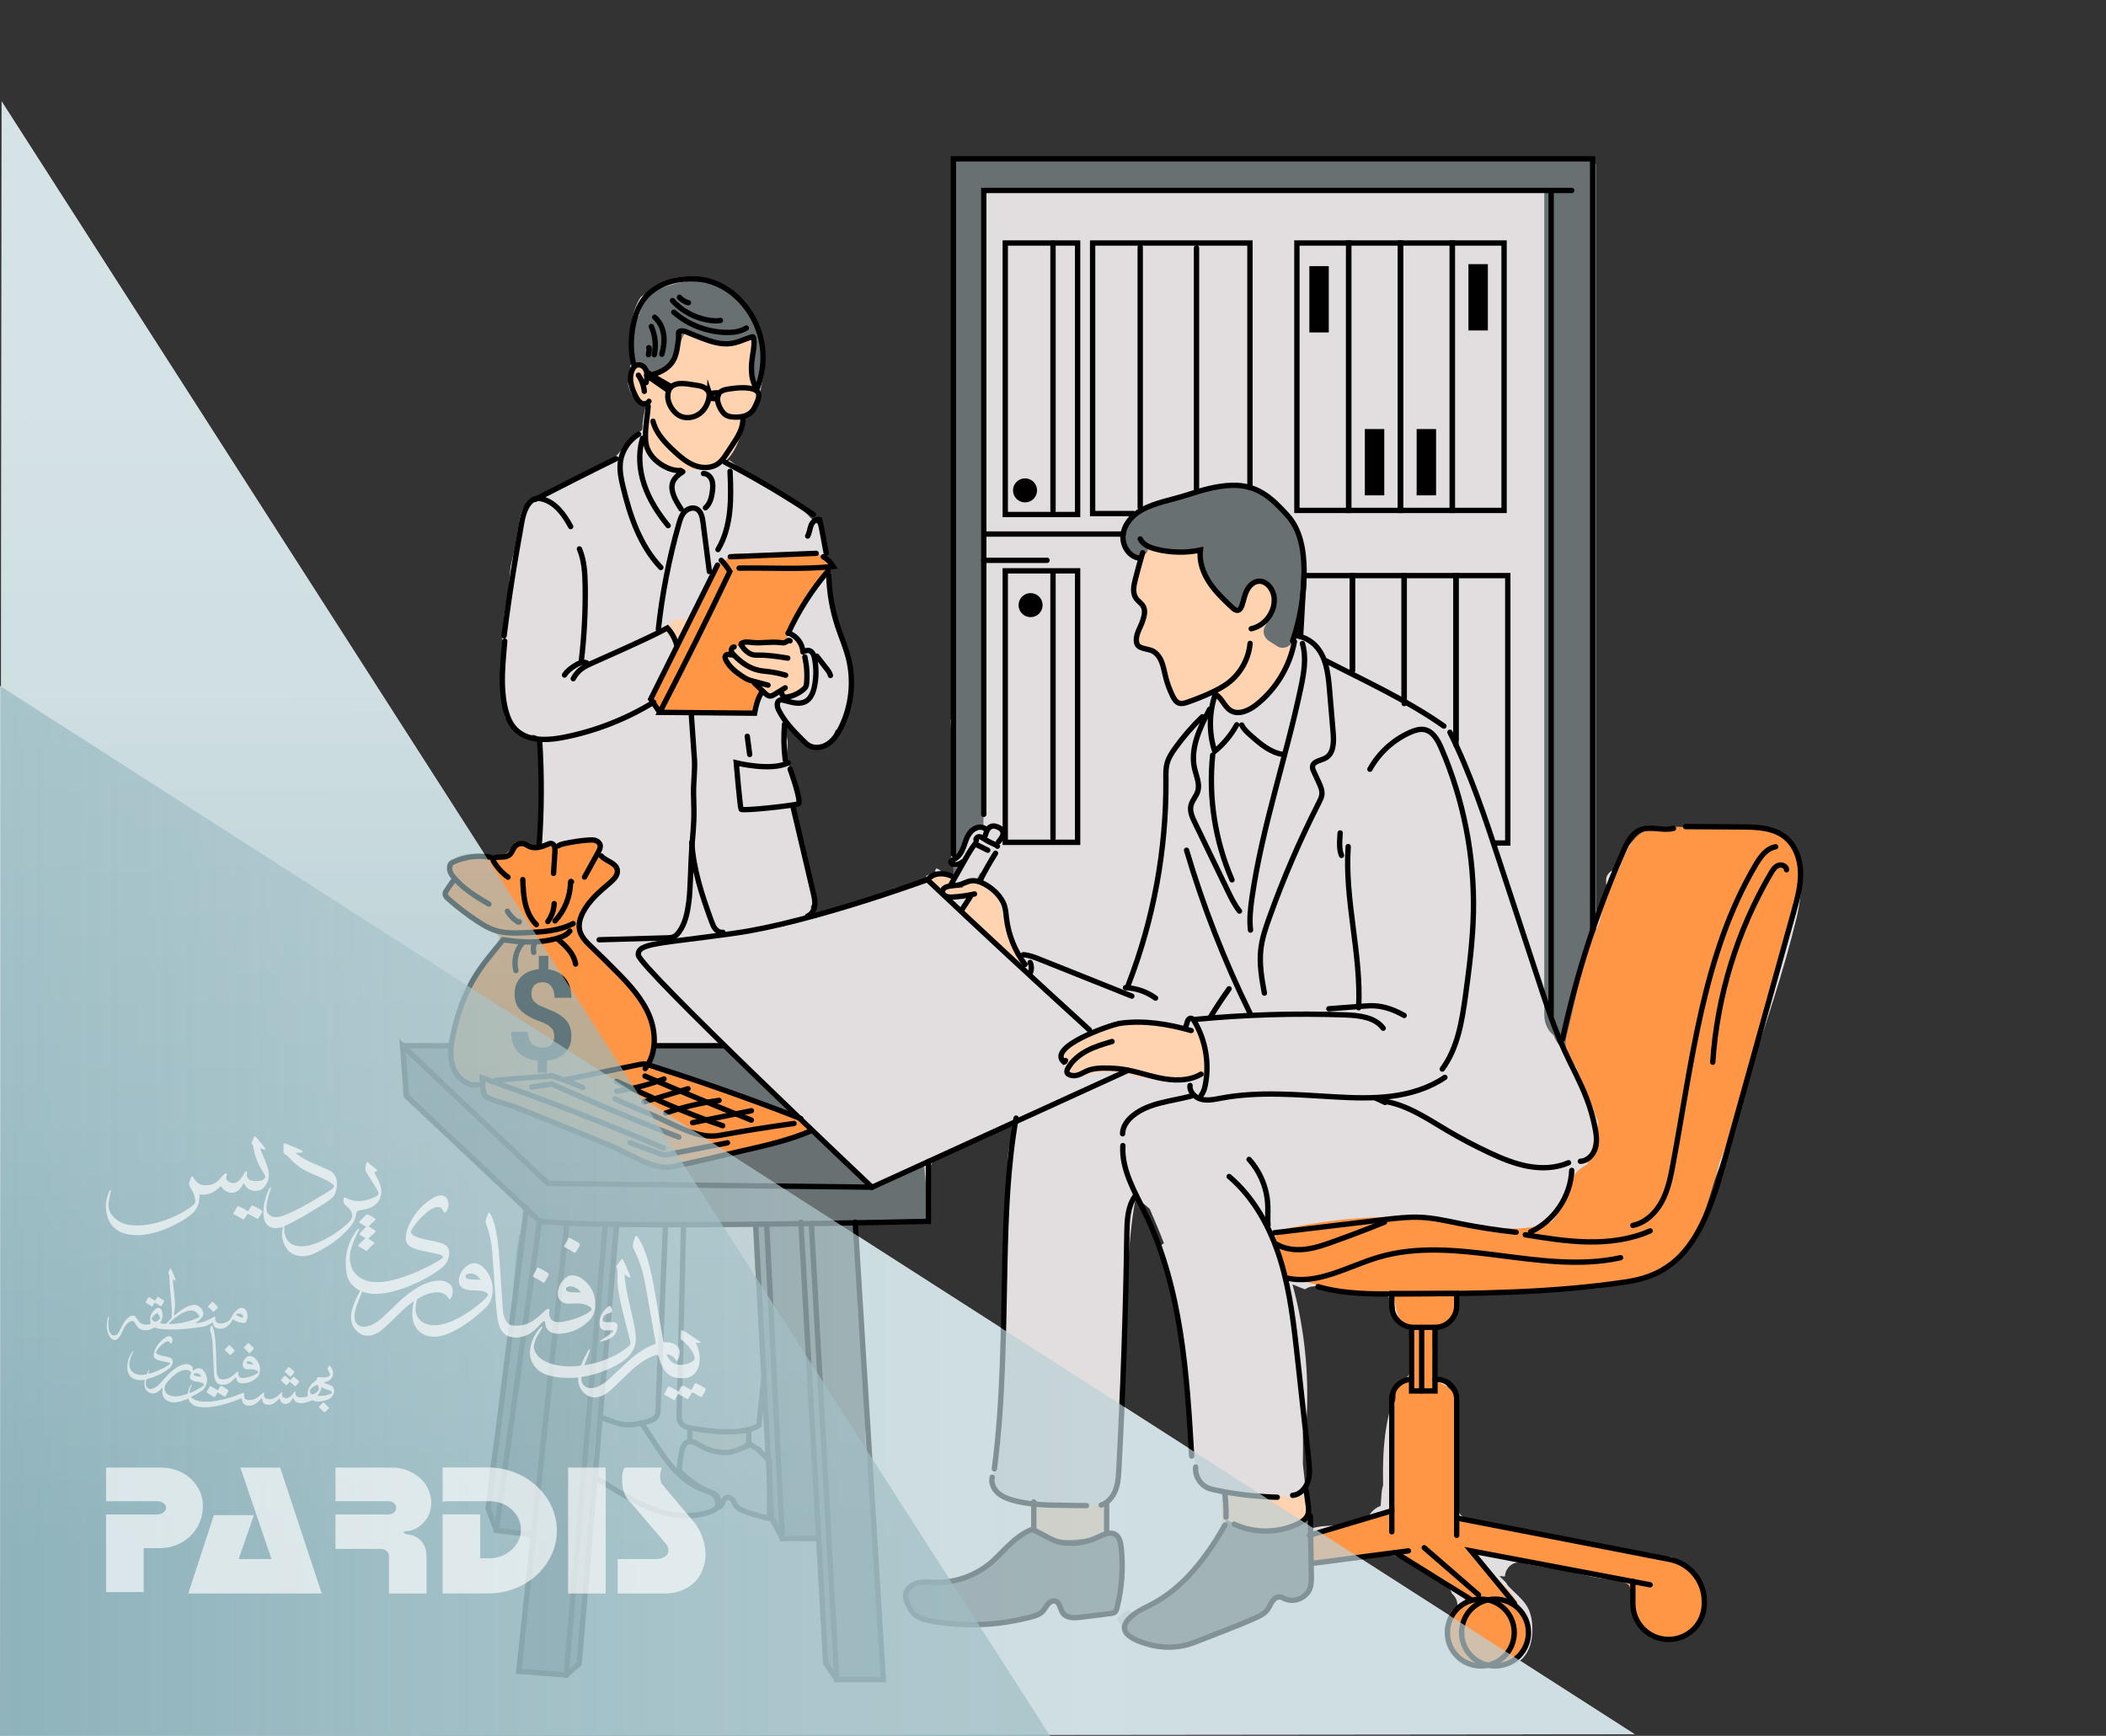 <?xml version="1.0" encoding="UTF-8"?>
<svg xmlns="http://www.w3.org/2000/svg" xmlns:xlink="http://www.w3.org/1999/xlink" viewBox="0 0 296 244">
  <rect x="0" y="0" width="296" height="244" fill="#333333" stroke="none"/>
  <defs>
    <style>
      .cls-1 {
        fill: #fff;
      }

      .cls-2 {
        fill: url(#linear-gradient);
      }

      .cls-2, .cls-3 {
        mix-blend-mode: multiply;
      }

      .cls-4 {
        isolation: isolate;
      }

      .cls-5 {
        fill: #687072;
      }

      .cls-6 {
        opacity: .66;
      }

      .cls-7, .cls-8 {
        fill: none;
      }

      .cls-3 {
        fill: url(#linear-gradient-2);
      }

      .cls-9 {
        fill: #ff9646;
      }

      .cls-10 {
        fill: #e2dedf;
      }

      .cls-8 {
        stroke: #000;
        stroke-linecap: round;
        stroke-miterlimit: 10;
        stroke-width: .75px;
      }

      .cls-11 {
        fill: #ffd2b0;
      }
    </style>
    <linearGradient id="linear-gradient" x1="72.9" y1="12.75" x2="73.77" y2="239.2" gradientUnits="userSpaceOnUse">
      <stop offset=".16" stop-color="#bbd1d6" stop-opacity=".6"/>
      <stop offset=".38" stop-color="#afc9cf" stop-opacity=".61"/>
      <stop offset=".65" stop-color="#8fb3bb" stop-opacity=".65"/>
      <stop offset=".9" stop-color="#6697a3" stop-opacity=".7"/>
    </linearGradient>
    <linearGradient id="linear-gradient-2" x1="-71.69" y1="170.21" x2="158.06" y2="170.21" gradientUnits="userSpaceOnUse">
      <stop offset="0" stop-color="#6697a3" stop-opacity=".5"/>
      <stop offset=".28" stop-color="#89afb8" stop-opacity=".58"/>
      <stop offset=".55" stop-color="#a4c1c8" stop-opacity=".65"/>
      <stop offset=".8" stop-color="#b5cdd2" stop-opacity=".69"/>
      <stop offset="1" stop-color="#bbd1d6" stop-opacity=".7"/>
    </linearGradient>
  </defs>
  <g class="cls-4">
    <g id="Layer_9" data-name="Layer 9">
      <polygon class="cls-1" points=".23 14.25 0 244 147.58 244 .23 14.25"/>
      <polygon class="cls-1" points="229.75 243.77 0 244 0 96.42 229.75 243.77"/>
      <g>
        <path class="cls-10" d="M250.56,117.16c-2.88-1.24-6.1-1.22-9.21-1.07-2.47,.12-4.95,.32-7.42,.19-2.93,.46-4.84,1.48-6.47,5.04-.08,.18-.16,.36-.24,.54-.11,.12-.2,.27-.28,.42-.04,0-.07,0-.11,.01-.25,.07-.47,.2-.66,.39l-.23,.3c-.14,.23-.2,.49-.2,.76v.38c0,.21,.04,.4,.13,.58,.03,.09,.07,.16,.12,.24-.38,1.12-.72,2.24-1.04,3.37-.39-.1-.73-.39-.73-.91V23.09c-.07-.16-.14-.32-.23-.46h-83.97c-.05,.06-.12,.12-.17,.18-.13-.07-.27-.12-.41-.18h-5.32v15.04c.17,.17,.29,.39,.32,.66,.19,1.76-.13,3.46-.21,5.21-.04,.88-.06,1.74-.11,2.61v17.59c0,.23-.08,.4-.18,.55,.02,.83,.04,1.66,0,2.5,0,.25-.11,.44-.24,.6,.02,.46,.04,.93,.05,1.39,.14,3.78,0,7.56-.03,11.34-.03,3.76,.08,7.51,.01,11.26-.06,3.17,.85,6.43,.02,9.55-.03,.12-.09,.22-.15,.31,.17,2.78,.34,5.56,.42,8.35,.07,2.3-.14,4.56-.17,6.86-.01,1.1,.26,2.2,.03,3.29-.06,.3-.15,.67-.3,.94-.02,.04-.02,.09-.04,.14,.17,.09,.34,.18,.51,.26,1.04,.5,.29,2.14-.77,1.83-.48-.14-.95-.35-1.29-.68-.14-.07-.28-.12-.41-.15-.05,.1-.1,.2-.15,.3,.16,.46,.01,.99-.56,1.2,0,0,0,.01-.01,.02,0,0-.01,0-.02,0-.02,0-.03,.02-.06,.03-1.66,.46-3.34,.83-5.02,1.22-.59,.27-1.17,.54-1.78,.77-1.34,.49-2.7,.94-4.05,1.42,0,0,0,0,0,0-.95,.55-1.99,.87-3.04,1.17-.19,.08-.39,.16-.58,.24-.19,.09-.4,.11-.6,.1-.37,.11-.74,.23-1.11,.36-.25,.09-.55-.11-.62-.35-.06-.23,.05-.43,.24-.55-.21-.14-.32-.43-.18-.68,.42-.74,.47-1.65,.38-2.54-.07-.06-.12-.13-.15-.24-.25-1.08-.49-2.15-.74-3.23-.68-2.06-1.42-4.1-1.6-6.27,0-.05,0-.1,.02-.14-.12-.43-.23-.85-.35-1.28,0-.03,0-.05,0-.07,.45-.37,.7-.96,.52-1.56-.44-1.48-.85-2.96-1.24-4.45-.04-.16-.12-.32-.21-.45,0,0,0,0,0-.01-.02-.09-.14-.57-.03-.17-.03-.12-.03-.27-.04-.4-.04-.54,.03-1.06,.08-1.6,.07-.72-.04-1.41-.38-2.06-.06-.11-.13-.2-.22-.29,0-.32,.01-.64,.02-.96,.07-.03,.14-.05,.21-.05,.19-.06,.4,0,.52,.23,.54,1.09,1.28,2.14,2.36,2.74,.81,.45,1.71,.52,2.59,.33,.69-.46,1.27-1.12,1.59-1.99,.03-.08,.05-.17,.08-.25,.29-.11,.57-.25,.83-.42,0,0,0,0,0,0,.82-1.7,1.05-3.55,1.5-5.35,0-1.02-.06-2.04-.21-3.06-.1-.22-.21-.42-.35-.61-.46-2.14-1.16-4.2-2.11-6.18,.08-.28,.14-.55,.19-.83-.27-.73-.47-1.5-.61-2.26-.21-1.14-.33-2.33-.11-3.48,.03-.13,.09-.21,.17-.27,.01-.04,.01-.07,.03-.11,.07-.19,.14-.38,.19-.57-.2-.29-.41-.59-.63-.86-.13-.05-.23-.15-.26-.32-.12-.84-.24-1.69-.32-2.54-.11-.5-.2-1-.25-1.5-.18-.2-.36-.39-.59-.59-.15-.13-.31-.25-.47-.36-2.41-2.59-5.27-4.7-8.48-6.25-.24-.12-.48-.2-.72-.27-.9-.7-1.81-1.4-2.71-2.1-.42,.34-1.02-.3-.63-.77,.64-.76,1.21-1.58,1.72-2.43,.45-.77,.62-1.59,.98-2.4,.28-.65,.74-1.18,1.19-1.72,.6-.72,.85-1.42,1.04-2.33,.28-1.38,.66-2.75,.69-4.16,.02-1.18-.14-2.35-.46-3.48-.65-2.32-1.96-4.47-3.78-6.07-1.94-1.7-4.37-2.52-6.94-2.44-.79,.02-1.59,.16-2.31,.5-.59,.28-1.11,.69-1.68,1.01-.75,.42-1.63,.8-2.32,1.38-.77,1.14-1.13,2.58-1.34,3.91-.26,1.68-.28,3.48,.09,5.15,.05,.24-.05,.42-.21,.53,.05,.87-.21,1.75-.31,2.62,.04,.19,.09,.38,.15,.57,.26,.79,.78,1.66,1.57,1.99,.12,.05,.22,.13,.28,.22,.26,.05,.49,.27,.42,.6-.21,.93-.39,1.87-.4,2.83,0,.23-.15,.41-.37,.48-1.66,.59-2.2,2.54-3.51,3.56-.52,.41-1.12,.68-1.72,.95-.81,.36-1.57,.76-2.32,1.24-.81,.52-1.6,1.04-2.47,1.45-.83,.39-1.69,.72-2.54,1.09-1.03,.46-2.09,.94-3.07,1.54-.05,.23-.19,.45-.45,.6-.72,.43-.92,2.69-1.06,3.46-.25,1.33-.43,2.66-.76,3.97-.09,.37-.17,.75-.26,1.13-.14,1.24-.19,2.5-.39,3.74-.17,1.04-.35,2.08-.51,3.12-.13,1.23-.25,2.47-.29,3.71-.11,2.76,.05,5.51-.05,8.27,.06,.33,.12,.67,.18,1,.09,.45,.19,.94,.32,1.4,1.06,1,2.05,1.94,3.38,2.53,.24-.11,.52-.15,.75-.1,.57,.13,.77,.71,.7,1.23-.02,.15-.05,.42-.07,.66-.02,.28-.03,.56-.04,.84,0,.28,0,.57,0,.85,.08,.6,.13,1.22,.11,1.84,.03,.02,.06,.05,.1,.07-.02,.98-.04,1.96-.06,2.94-.08,1.55-.14,3.1-.19,4.66,.11,.11,.21,.24,.26,.42,.19,.59,.27,1.16,.06,1.75-.22,.65-1.16,1.07-1.67,.44-.18-.23-.49-.51-.82-.67-.34,.03-.69,.07-1.03,.15-.17,.21-.3,.48-.43,.66-.68,.98-1.62,1.4-2.81,1.26-1.2-.14-2.26-.54-3.49-.47-.93,.05-2.24,.54-2.46,1.6-.09,.44,.15,.94,.11,1.41-.05,.48-.24,.89-.51,1.28-.54,.81-.76,1.48-.08,2.29,.65,.79,1.6,1.27,2.49,1.74,1.1,.59,2.25,1.08,3.35,1.67,.83,.44,1.68,1.21,1.4,2.26-.16,.58-.61,1.04-1.06,1.46-.2,.7-.39,1.4-.56,2.11-.19,.1-.38,.21-.56,.34-.11-.02-.22-.02-.33-.03-.36,.58-.74,1.15-1.11,1.73-1.13,1.8-1.89,3.82-2.6,5.81-.31,.86-.58,1.74-.86,2.61-.21,.64-.67,.82-1.28,.94-.89,.17-1.59-.36-2.49-.34-.66,.01-2.12,0-2.78,0,.35,1.46,.19,2.35,.29,3.8,.08,1.21,.14,2.37,.33,3.56,.79,.61,2.46,2.38,3.24,3,1.51,1.19,3.01,2.38,4.47,3.64,1.22,1.05,2.73,2.05,3.56,3.45,.03,.06,.04,.12,.06,.18,.39,.34,.78,.68,1.18,1.01,1.38,1.17,2.72,2.37,3.88,3.76,0,0,0,.01,0,.02-.05,.34-.1,.67-.14,1.01,.07,.13,.12,.28,.13,.46,.13,4.47-.86,8.84-1.46,13.24-.61,4.5-1.18,9.01-1.79,13.5,0,1.13-.18,2.26-.3,3.38-.19,1.75-.47,3.49-.67,5.24-.19,1.65-.5,3.24-.86,4.86-.03,.15-.05,.31-.08,.46,.46,1.16,.92,2.33,1.33,3.51,.57,.12,1.13,.27,1.69,.43,.42,.12,.84,.25,1.27,.35,.2,.05,.4,.09,.6,.12,.04,0,.08,.01,.12,.02,.01,0,.01,0,.04,0,.11,0,.22,.02,.33,.02,.56,.03,.97,.44,1,1,0,.18-.06,.34-.15,.49-.16,2.88-.86,5.71-1.11,8.58-.01,.21-.02,.41-.03,.62,.12,.69,.05,1.43-.07,2.16-.05,1.76-.13,3.53-.47,5.26,.22,.44,.51,.86,.82,1.27,1.98-.05,3.97,.1,5.93,.33,0,0,.01,0,.02,0,.04-.02,.08-.04,.12-.05,.12-.1,.24-.2,.36-.3,.37-.32,.76-.63,1.15-.93,.09-.94,.38-1.86,.56-2.81,.33-1.71,.43-3.49,.6-5.22,.26-2.62-.02-5.35,.57-7.93,0-.04,0-.09,0-.13,.05-1.57,.08-3.14,.42-4.67,.03-1.15,.06-2.31,.07-3.46-.21-.46-.13-.99,.36-1.29l.08-.05c.55-.34,1.08-.07,1.33,.37,.37,.25,1.04,.48,1.39,.64,.63,.27,1.24,.57,1.84,.89,1.28,.68,2.55,1.43,3.9,1.96,2.29,.9,4.89,.78,7.24,.16,.01-.02,.03-.04,.04-.07,.9-.37,1.63-1.1,1.95-2.23,.08,.16,.15,.32,.22,.48,.11-.04,.22-.07,.35-.07h.06c.32,0,.73,.18,.86,.5,.06,.13,.12,.26,.19,.38,0,0,.09,.13,.1,.16,.07,.08,.14,.16,.21,.23,.02,.02,.15,.13,.17,.15,.15,.11,.32,.21,.48,.3,.03,.02,.36,.17,.23,.12,.09,.04,.19,.08,.29,.11,.42,.15,.86,.26,1.29,.36,.03,0,.04,0,.05,0,.05,0,.1,.01,.16,.02,.1,.01,.2,.02,.3,.03,.27,.03,.55,.06,.81,.13,.96,.25,1.52,1.05,1.96,1.88,.2,.37,.37,.75,.54,1.14,.67,.17,1.39,.2,2.07,.06,0,.01,0,.02,0,.04,1.19-.19,2.52-.28,3.05,.96,.56,1.29,.14,2.93,.14,4.29,0,2.65,.54,5.26,.73,7.89,.12,1.67,.15,3.34,.25,5.01,.51,.47,1.03,.94,1.54,1.41,2.1-.1,4.2-.1,6.3-.03v-6.32s0-.02,0-.03c-.02-.36-.03-.71-.04-1.07-.07-.48-.15-.97-.22-1.45,.05,.11,.13,.2,.19,.3-.02-.86-.05-1.72-.12-2.58-.08-.64-.16-1.29-.22-1.93-.22-1.71-.43-3.41-.27-5.13-.24-1.76-.18-3.56-.35-5.33-.22-2.22-.3-4.43-.38-6.66-.16-4.68-.49-9.37-.85-14.04,0,0,0,0,0-.01-.3-2.85-.64-5.7-1.01-8.54-.09-2.9-.26-5.8-.55-8.68,.02-.2,.05-.4,.07-.6,.04,.01,.08,.02,.12,.03-.11-.47-.19-.97-.07-1.44,.12-.46,.49-.8,.94-.91,.34-.08,.68-.06,1.03-.03,.57,.05,1.16,.01,1.73,.04,.38,.02,.78,.04,1.17,.09,.08-.17,.17-.33,.23-.5,2.07,1.31,4.35,.2,5.42-1.56,0-.49,.02-.98,.02-1.47,.01-.79,.04-1.58,0-2.37-.04-.72-.07-1.46,.14-2.17,.13-.42,.44-.63,.78-.68,.05-.04,.08-.09,.13-.11,.85-.41,1.65-.89,2.48-1.33,.82-.44,1.68-.77,2.5-1.22,.79-.43,1.53-.91,2.39-1.21,.57-.2,1.23-.37,1.64-.79,.87-.9,2.21,.41,1.47,1.33,0,.15-.02,.3-.09,.46-.51,1.16-.56,2.5-.61,3.75-.07,1.47-.08,2.95-.13,4.43-.07,2.38-.19,4.75-.45,7.12,.11,1.2,.02,2.43,0,3.64-.03,2.14-.12,4.27-.25,6.4-.03,.53-.07,1.06-.1,1.59,.08,1.49,.21,2.98,.29,4.47,.13,2.49-.06,5.02-.29,7.5-.24,2.48-.72,4.9-1.28,7.3,.12,.12,.26,.23,.4,.34-.1,.21-.17,.43-.17,.67-.04,.35-.04,.71,0,1.06,.07,.65,.21,1.23,.7,1.71,.62,.6,1.48,.7,2.27,.49,.11,.04,.22,.09,.34,.12v.15c.28,.06,.57,.14,.84,.24,.89,.34,1.64,.94,1.57,1.99-.06,.91-.45,1.81-1.03,2.5-.98,1.15-2.3,1.99-3.57,2.83-.14,.35-.29,.69-.46,1.03-.27,.1-.54,.22-.8,.4-.5,.34-.9,.75-1.21,1.2-.35,.2-.74,.36-1.11,.54-.14-.05-.29-.09-.43-.13-1.5,.7-3.21,.79-4.94,.84-.02,0-.04,.01-.05,.02-.02,0-.04,0-.06-.01-.36,.01-.72,.02-1.08,.03-1.04,.04-2.46,.17-2.96,1.25-.57,1.23,.09,2.82,1.12,3.58,1.2,.9,2.8,1.09,4.24,1.23,1.79,.18,3.61,.22,5.41,.1,3.04-.22,6.78-.59,8.87-3.04,.38-.44,.95-.34,1.34-.03,.34,1.43,1.95,2.2,3.38,2.05,.41-.04,.83-.11,1.24-.19,.83,.05,1.65-.1,2.33-.49,.3-.11,.59-.25,.82-.49,.26-.27,.4-.6,.49-.94,.14-.31,.23-.66,.27-1.05,.01-.04,.02-.09,.04-.13,.24-.73,.36-1.47,.33-2.24-.07-1.51-.22-3.03-.33-4.54-.02-.22-.08-.44-.18-.65,.03-.19,.06-.38,.08-.57-.13-.08-.24-.17-.35-.27-.02-.02-.03-.04-.05-.07-.12-.08-.23-.16-.34-.26-.2-.18-.33-.4-.41-.64-.13-.24-.18-.5-.17-.77,0-.05,0-.11,0-.16,0-.03,0-.06,0-.1,0-.27-.02-.54-.02-.82,0-.14,0-.28,.02-.41,.02-.15,.03-.31,.05-.47,0-.06,0-.11,0-.17,0-.36,.09-.7,.27-1.01,.05-.07,.1-.13,.15-.2,0-.02-.01-.03-.02-.05,0-.42,0-.85,0-1.27,.4-.4,.69-.88,.82-1.48,.17-.79,.04-1.55-.07-2.34-.02-.11-.04-.23-.06-.34,.13-.75,.25-1.51,.29-2.28,.24-.48,.39-1.03,.41-1.67,.14-3.3,.25-6.6,.34-9.91,.43-7.76,.31-15.68,1.69-23.22,.65,.55,1.3,1.11,1.95,1.66,.69,1.59,1.37,3.19,2,4.82-.26,.18-.49,.39-.71,.63,.13,.18,.25,.39,.33,.64,.78,2.58,1.56,5.09,2.1,7.73,.55,2.68,1,5.38,1.31,8.11,.31,2.74,.33,5.48,.57,8.22,.18,2.1,.69,4.16,.86,6.26,.21,.87,.47,1.73,.72,2.59,.43,.27,.88,.45,1.33,.51,1.08,.13,1.99,.83,2,2,.02,3.51-2.11,6.08-4.19,8.65-.94,1.17-1.91,2.32-3.08,3.28-1.19,.97-2.56,1.69-3.74,2.68-.73,.61-1.73,.78-2.51,.26-.01,.02-.03,.04-.04,.07-.62,.28-1.18,.73-1.62,1.35,.38,.25,.67,.62,.76,1.08,.03,.17,.07,.34,.13,.5,.02,.03,.07,.12,.12,.18,.01,.02,.01,.02,.02,.03,.01,.01,.02,.02,.04,.04,.08,.08,.16,.17,.24,.25,.34,.35,.66,.69,.97,1.06,0,0,.01,0,.02,0,.03,.01,.05,.02,.06,.03,0,0,0,0,0,0,.12,.05,.24,.1,.37,.14,.27,.1,.55,.19,.83,.28,.46,.14,.92,.25,1.39,.34,0,0,.18,.03,.26,.04,.08,0,.28,.02,.31,.03,.32,.02,.64,.02,.96,0,.47-.03,1.07-.18,1.69-.28,.73-.13,1.46-.17,2.2-.21,.15,0,.3-.02,.45-.03,.02,0,.16-.02,.24-.03,.83-.41,1.65-.87,2.5-1.22,1.46-.61,2.96-1.11,4.46-1.59,.1-.09,.2-.19,.3-.28-.19,.05-.38,.09-.57,.13,1.5-.64,2.87-1.37,4-2.6,.34-.38,.9-1.19,1.49-1.17,.13,0,.46,.21,.59,.26,.43,.17,.9,.26,1.36,.17,1.67-.29,2.09-1.96,2.05-3.51,.06-.63,.42-1.21,.96-1.52,.55-.32,1.1-.31,1.65-.13,0,0,0,0,.02,0,.02,0,.04,0,.06,0,0,0,0,0,.02,0,.12,0,.23,0,.35,0,.15,0,.3-.01,.45-.02,.05,0,.44-.06,.43-.05,.09-.02,.19-.03,.21-.04,.12-.02,.24-.05,.36-.07,.4-.09,.81-.16,1.21-.23,1.91-.35,3.85-.68,5.8-.64,.45,.01,.84,.16,1.16,.4,.04,.02,.08,.04,.13,.05,.16,.07,.87,.37,.37,.16,.77,.32,1.37,.85,2.04,1.34,1.32,.97,2.86,1.53,4.15,2.56,.29,.23,.46,.52,.54,.83,1.02,.84,1.1,2.47-.18,3.28,0,0,0,0,0,0,0,0-.02,.02-.02,.03-.05,.08-.09,.16-.14,.24-.02,.05-.09,.2-.11,.28-.05,.17-.1,.35-.14,.52-.04,.18-.08,.36-.11,.53,0,.04-.05,.33-.07,.44,0,.05-.02,.12-.02,.17,.04,.17,.1,.37,.2,.61,.1,.26,.21,.52,.32,.79,.11,.27,.21,.55,.32,.82,.02,.05,.06,.13,.09,.19,.07,.14,.13,.27,.21,.4,.07,.13,.16,.26,.24,.39,.03,.03,.06,.08,.1,.13,.04,.04,.05,.05,.07,.07,.05,.01,.08,.04,.07,.05,.02,0,.03,.02,.03,.02,.51,.17,.93,.52,1.18,.95,.3,.09,.59,.17,.9,.24,1.28,.27,2.84,.18,4.2,.07,.18-.01,.37-.03,.55-.05,.04,0,.07,0,.09,0,.03,0,.05-.01,.1-.02,.33-.07,.66-.13,.99-.23,.15-.09,.3-.18,.45-.28,.19-.14,.37-.28,.53-.44,0,0,0,0,0,0,1.14-1.12,1.5-2.76,1.46-4.36-.03-1.18-.24-2.34-.94-3.33-.65-.92-1.57-1.66-2.36-2.47-.17-.18-.3-.37-.39-.57-.32-.31-.63-.63-.95-.94,.26,.03,.52,.06,.78,.08,.04-1.18,1.13-2.28,2.5-1.92,2.21,.59,4.5,.78,6.74,1.26,2.04,.45,4.08,1.06,6.19,1.05,.54,0,.96,.18,1.27,.45,0,0,.02,0,.03,0,1.11,.3,1.59,1.4,1.4,2.46,.07-.39,0,.39,0,.49,0,.15,.01,.3,.03,.45,.01,.09,.02,.15,.02,.19,.07,.48,.19,.95,.34,1.4,.01,0,.17,.38,.21,.45,.03,.05,.23,.34,.26,.4,.12,.14,.24,.28,.37,.41,.04,.04,.3,.26,.35,.32,.34,.25,.71,.45,1.08,.64,.03,.01,.05,.02,.07,.03,.09,.03,.18,.07,.26,.1,.22,.08,.45,.14,.68,.2,.18,.04,.36,.08,.54,.11,.03,0,.43,.05,.5,.05,.23,.01,.47,.01,.7,0,.07,0,.44-.04,.49-.04,.35-.06,.69-.15,1.02-.26,.03-.03,.37-.18,.42-.22,.06-.04,.39-.29,.39-.28,.13-.12,.27-.24,.39-.37,.04-.04,.28-.33,.32-.37,.26-.35,.49-.73,.69-1.12,.1-.18,.18-.37,.27-.56,.02-.06,.16-.43,.18-.48,.16-.47,.3-.94,.41-1.42,.03-.13,.05-.25,.08-.38-.04-.21-.08-.41-.15-.62-.76-2.54-2.69-4.14-4.95-5.18-3.2-.48-6.41-.89-9.57-1.57-.44-.1-.88-.2-1.33-.31-1.66-.26-3.32-.5-4.99-.69-2-.23-3.94-.6-5.91-.99-1.89-.38-3.81-.6-5.61-1.34-.26-.11-.5-.25-.71-.42-.08,0-.17,0-.25-.03-1.09-.25-1.62-1.44-1.4-2.46,.01-.07,.03-.11,.03-.15,0-.01,0-.02,0-.04,.01-.23,.03-.46,.04-.69,.01-.45,0-.9,0-1.36-.02-.93-.08-1.87-.08-2.8,0-2.35,.03-4.7-.19-7.05-.03-.28,.03-.55,.13-.78-.1-.32-.21-.65-.32-.97-.07-.2-.13-.4-.21-.6-.02-.06-.2-.51-.21-.54-.19-.42-.42-.82-.66-1.22-.04-.05-.07-.09-.09-.12-.08-.09-.15-.18-.24-.26-.09-.1-.19-.19-.3-.28,.14,.09,.11,.07-.09-.07-.76-.53-1.13-1.33-.92-2.26,.14-.63,.17-1,.17-1.75s-.03-1.14-.17-1.75c-.24-1.09,.33-2.12,1.4-2.46,.09-.03,.14-.05,.17-.06,.06-.03,.12-.06,.17-.1,.02-.01,0,0,.02-.01,.04-.03,.07-.07,.11-.1,.02-.02,.02-.01,.03-.02,.02-.03,.04-.06,.06-.09,.08-.14,.16-.29,.23-.43,.01-.03,.02-.04,.02-.05,.02-.06,.05-.12,.07-.18,.06-.15,.11-.3,.17-.46-.51-1.04-.24-2.43,1.2-2.75,3.62-.79,7.28-.3,10.95-.25,1.74,.02,3.45-.15,5.18-.3,.86-.08,1.72-.1,2.58-.16,.87-.22,1.73-.47,2.55-.75,12.35-.92,15.95-19.51,19.09-28.9,2.45-7.32,4.95-14.74,6.77-22.24,1.08-4.45,1.03-9.07-2.01-11.86Zm-173.99,25.34c-.2-.32-.36-.66-.55-.99,.01-.11,.02-.23,.03-.35,.4,.56,.96,.97,1.59,1.22,.15,.21,.31,.42,.47,.62-.51-.17-1.03-.34-1.54-.51Zm20.17,59.46c-.03,.53-.19,1.06-.35,1.56-.1,.32-.21,.64-.3,.96-.04,.15-.08,.31-.11,.46,0,.04-.02,.08-.02,.11,0,0,0,0,0,0,0,.06-.01,.13-.01,.18-.03,.46-.3,.82-.73,.96-.42,.13-.92-.09-1.13-.46-.28-.5-.62-.96-.96-1.42-.07,.08-.16,.13-.22,.21-.03,0-.06,.02-.1,.02,.02-.23,.02-.44,.01-.65-.68-.9-1.38-1.79-1.84-2.83-.15-.34-.2-.67,0-1.01,.18-.31,.51-.48,.86-.5,.02,0,.02,0,.04,0,.04-.01,.08-.02,.12-.04,0,0,0,0,.02-.02,.04-.03,.08-.05,.12-.08,.06-.04,.12-.04,.18-.07,.1-1.3,.29-2.6,.53-3.9-.19-.16-.31-.4-.29-.74,.43-7.22,.64-14.46,.75-21.69,.02-.98,1.18-1.21,1.72-.69,.7,0,1.39,.72,.89,1.46-.25,.37-.13,1.04-.12,1.47,.02,.65,.04,1.28,.02,1.93,0,.14,0,.27-.01,.41,.28,3.46,.08,6.91-.23,10.37-.04,2.32-.08,4.64-.15,6.96,.15,.21,.31,.4,.49,.57-.14,.55-.29,1.11-.4,1.67-.1,.54-.12,1.04,.02,1.58,.06,.24,.15,.46,.21,.7,0,.43,.21,.85,.55,1.14,.07,.15,.16,.28,.28,.39,0,0,.01,0,.02,.01,0,0-.02,.01-.02,.01,.06,.09,.1,.19,.13,.29,0,0,0,.02,0,.02,.02,.07,.05,.14,.05,.21-.04-.44,.02,.09,.02,.22,0,.07-.01,.14-.03,.2Zm10.43-28.45c-.05,.81-.08,1.62-.12,2.42-.26-.08-.53-.13-.79-.16,0-.56-.01-1.12-.01-1.68,.33-.16,.64-.35,.92-.59Zm.25,30.55c-.24,.08-.56,.02-.77-.1-.2-.12-.33-.31-.42-.52,0,.01,.01,.03,.02,.04-.17-.37-.47-.65-.65-1.01-.24-.47-.12-.99,.29-1.3,0-.13,0-.25,0-.38,.02-.28,.11-.5,.29-.71,.18-.2,.45-.28,.71-.29,.25-.01,.53,.12,.71,.29,.17,.17,.31,.46,.29,.71-.02,.33,0,.67,.04,1,.05,.35,.12,.69,.2,1.04,.13,.55-.16,1.06-.7,1.23Zm91.05-15.04c0,1.08-.07,2.15-.19,3.22,0,.36-.09,.7-.27,1.01-.1,.13-.21,.27-.31,.4-.24,.26-.55,.41-.88,.5,.02,.72,.05,1.45,.07,2.17-.77,.47-1.37,1.21-1.63,2.25-.81,3.28-.94,6.72-.86,10.17-.1,.34-.18,.7-.21,1.1-.04,.62-.09,1.23-.14,1.84-.75,.27-1.44,.86-1.93,1.84-.5,.99-5.54,.86-6.66,1.07-.54,.1-1.07,.22-1.59,.35-.13-3.07-.39-6.13-.75-9.17,.03-1.47,.02-2.94,0-4.41,.29-.51,.48-1.11,.52-1.81,.37-6.46-.29-12.83-1.98-19.01,.58,.25,1.17,.47,1.76,.7,.5-.38,1.19-.5,1.82-.4,1.64,.26,3.16,.51,4.61,.67,1.56,.18,3.19,.17,4.72,.55,.99,.24,1.74,1.44,1.4,2.44,.04,.06,.08,.13,.12,.19,0,0,0,0,0,0,.14,.13,.26,.3,.4,.44,.64,.67,1.32,1.26,1.85,2.03,.36,.52,.35,1.15,.12,1.69,0,.05,.02,.1,.02,.15Zm46.16-61.08c-.13-.04-.26-.06-.39-.09,.23-.92,.51-1.84,.87-2.5-.1,.74-.26,1.61-.48,2.58Z"/>
        <path class="cls-11" d="M106.59,55.43c-.07-.25-.2-.47-.39-.66-.08-.08-.16-.15-.25-.2,.11-.89,.2-1.79,.28-2.68,.08-.89,.14-1.79,.18-2.68,.06-1.15,.23-2.56-1.18-2.96-.51-.14-1.08,0-1.46,.39-.02,.02-.04,.04-.06,.06-.03,.03-.06,.08-.09,.12-.3-.38-.78-.63-1.23-.63-.28,0-.52,.08-.73,.2-.26-.17-.56-.28-.85-.28-.19,0-.36,.04-.51,.09-.54-.19-1.19-.05-1.63,.37-.1-.24-.19-.48-.3-.72-.35-.78-1.3-.88-1.99-.54-.22-.08-.46-.11-.7-.07-.78,.12-1.23,.71-1.3,1.47-.07,.7-.1,1.4-.12,2.1-.6-.06-1.25,.17-1.5,.71-.26,.57-.4,1.16-.48,1.76-.28-.27-.61-.5-.99-.66-.82-.35-1.7-.11-2.07,.6-.56,.34-.94,.98-.68,1.66,.17,.46,.34,.91,.51,1.37-.12,1.13,.39,2.18,1.58,2.48,.11,.03,.22,.03,.33,.03,.02,.29,.04,.57,.06,.86,.02,.69,.06,1.39,.13,2.09-.03,.04-.06,.08-.08,.12-.21,.46-.32,.83-.37,1.34-.03,.35,.02,.72,.09,1.06,.14,.7,.53,1.33,1,1.86,.4,.45,.91,.82,1.44,1.1,.31,.17,.65,.32,.98,.44,.23,.08,.49,.11,.75,.1,1.07,.33,2.21,.4,3.32,.19,.65,.17,1.32,.19,2-.05,2.89-1.01,4.02-4.57,4.36-7.36,.28-.1,.53-.27,.7-.51,.1-.06,.2-.13,.28-.22l.23-.3s.03-.07,.04-.11c.05-.04,.1-.09,.15-.14,.07-.07,.12-.15,.18-.23,.06-.07,.13-.15,.17-.24,.05-.1,.12-.27,.16-.37,0,0,0-.02,0-.02,0-.02,0-.03,0-.05,.07-.39,.07-.49,0-.89Z"/>
        <path class="cls-11" d="M112.91,93.49c-.07-.32-.13-.63-.19-.95,0-.01,0-.02,0-.03,0-.1-.01-.21,0-.31,0-.01,0-.04,0-.08,.01-.06,.04-.18,.04-.19,.2-.76-.25-1.66-1.05-1.85-.46-.1-.92,0-1.28,.26-.11-.02-.23-.04-.35-.02-1.69,.16-3.39,.17-5.09,.03-.48-.04-.94,.24-1.22,.64-.23,.12-.43,.3-.57,.54-.35,.1-.67,.3-.85,.65-.31,.59-.26,1.34,.23,1.82,.82,.8,1.75,1.34,2.81,1.77,.11,.05,.22,.09,.33,.13,.1,.04,.09,.04-.03-.01l.13,.06c.19,.1,.37,.2,.55,.31,.04,.03,.35,.28,.11,.06,.08,.07,.16,.14,.24,.21,.17,.16,.33,.33,.48,.51,.37,.45,1.14,.54,1.67,.29,.26-.01,.52-.08,.75-.21,.53,.49,1.29,.65,1.96,.29,.13-.07,.25-.15,.36-.24,.49-.14,.91-.5,1.04-1.02,.22-.89,.12-1.77-.07-2.66Z"/>
        <path class="cls-11" d="M97.12,87.87c-.06-.19-.16-.35-.31-.48-.14-.15-.3-.25-.48-.31-.18-.09-.37-.14-.58-.13-.13,.02-.27,.04-.4,.05-.15,.04-.28,.11-.41,.19-.09,.02-.19,.05-.27,.1-.19,.06-.35,.16-.48,.31-.15,.14-.25,.3-.31,.48-.09,.18-.14,.37-.13,.58,.02,.13,.04,.27,.05,.4,.07,.25,.2,.47,.39,.66,.1,.08,.2,.16,.3,.23,.23,.14,.49,.2,.76,.2h.07c.21,0,.4-.04,.58-.13,.04-.01,.07-.03,.1-.05,.05,0,.1-.01,.15-.02,.25-.07,.47-.2,.66-.39l.23-.3c.14-.23,.2-.49,.2-.76v-.07c0-.21-.04-.4-.13-.58Z"/>
        <path class="cls-11" d="M142.29,132.73c-.38-.93-.7-1.89-1-2.85-.09-.15-.18-.31-.27-.46-.15-.26-.16-.52-.09-.74-.13-.46-.26-.93-.39-1.39-.08-.3-.03-.56,.1-.76-.08-.11-.16-.22-.24-.32-.46-.52-.91-1.05-1.48-1.46-.27-.19-.58-.32-.91-.41-.43-.28-1-.35-1.47-.14-.34,.01-.67,.02-1.01,0-.02-.01-.03-.02-.05-.04-.23-.14-.49-.2-.76-.2-.04,0-.08,0-.12-.01-.22-.03-.43-.09-.65-.15-.12-.34-.34-.67-.67-.84-.35-.19-.76-.27-1.16-.15-.03,0-.06,.01-.09,.02-.2,.01-.41,.01-.61,.02-.25,.01-.5,.05-.74,.09-.19,.03-.36,.1-.54,.18,.83,.88,1.7,1.74,2.53,2.63,2.01,1.94,3.96,3.94,5.93,5.91,1.72,1.55,3.42,3.13,5.1,4.73,.11-.06,.22-.12,.32-.2-.71-1.09-1.28-2.27-1.76-3.47Z"/>
        <path class="cls-11" d="M169.72,149.76c-.19-1.26-.46-2.5-.78-3.73,0-.04-.02-.08-.03-.11-.02-.09-.04-.17-.06-.26-.21-.76-1.08-1.3-1.85-1.05-.14,.05-.27,.12-.39,.2-.05,0-.1,0-.15-.01-.25-.1-.51-.11-.75-.07-.09,0-.18-.02-.26-.02-.16-.14-.35-.25-.6-.31-1.46-.35-2.96-.7-4.47-.72-1.29-.02-2.49,.29-3.69,.7-.37-.04-.77,.02-1.19,.26-.13,.07-.24,.18-.34,.3-.21,.08-.41,.15-.62,.23-.03,0-.06-.02-.09-.02-.65-.09-1.24,.18-1.61,.65-.01,0-.03,.01-.04,.02-.56-.12-1.12-.1-1.61,.19-.34,.2-.56,.44-.69,.71-.28,.16-.54,.35-.71,.65-.29,.49-.28,1.12-.03,1.61-.14,.59-.05,1.23,.38,1.73,.98,1.16,2.35,.35,3.58,.14,1.08-.19,2.25-.21,3.34-.05,.34,.05,.66,0,.95-.11,1.39,.87,3.08,1.1,4.67,.76,.42,.1,.88,.02,1.25-.2,.02,.03,.04,.07,.06,.1,.61,1.05,1.79,.88,2.39,.16,.37,.13,.8,.12,1.13-.02,.01,0,.02-.01,.03-.02,0,0,0,0,.01,0,.32,.19,.8,.27,1.16,.15,.36-.12,.71-.34,.9-.69,.05-.12,.1-.24,.15-.36,.07-.27,.07-.53,0-.8Z"/>
        <path class="cls-11" d="M155.63,212.87c0-.2-.07-.39-.18-.56-.09-.17-.22-.32-.39-.42-.14-.13-.31-.22-.51-.27-.38-.09-.82-.07-1.16,.15l-.15,.12s-.02,0-.03,0c-.1-.07-.22-.12-.34-.15-.38-.09-.82-.07-1.16,.15-.08,.05-.14,.12-.2,.18-.1-.08-.21-.14-.33-.18-.14-.07-.28-.1-.43-.12-.09-.04-.18-.08-.27-.1-.31-.07-.66-.06-.96,.06h0c-.14-.13-.31-.22-.51-.27-.38-.09-.82-.07-1.16,.15-.04,.03-.07,.06-.11,.08-.03,0-.05,0-.08-.01-.12,0-.23,.02-.35,.05-.1-.08-.21-.15-.34-.19-.18-.09-.37-.14-.58-.13-.13,.02-.27,.04-.4,.05-.25,.07-.47,.2-.66,.39l-.23,.3c-.14,.23-.2,.49-.2,.76,.03,.41,.07,.83,.1,1.24,0,.21,.04,.4,.13,.58,.06,.19,.16,.35,.31,.48,.14,.15,.3,.25,.48,.31,.15,.08,.3,.11,.47,.12,.03,.04,.06,.08,.1,.12,.14,.15,.3,.25,.48,.31,.18,.09,.37,.14,.58,.13,.13-.02,.27-.04,.4-.05,.02,0,.04-.02,.06-.03,.07,.02,.14,.05,.21,.06,.08,.15,.17,.3,.28,.41,.26,.26,.69,.46,1.06,.44,.26-.01,.53-.08,.76-.21,.14,.05,.28,.08,.43,.07,.39-.02,.79-.14,1.06-.44,.01-.02,.03-.03,.04-.05,.14,.05,.28,.08,.43,.08,.16,0,.32-.04,.48-.09,.22,.05,.45,.05,.67-.02,.1-.04,.21-.09,.31-.13,.1,.03,.21,.04,.32,.03,.39-.02,.79-.14,1.06-.44,.26-.28,.46-.66,.44-1.06-.03-.49-.01-.98,.04-1.47,.03-.15,.03-.3,0-.45Z"/>
        <path class="cls-11" d="M183.95,212.66c-.02-.09-.03-.17-.05-.26-.03-.26-.05-.52-.03-.78,0-.21-.04-.4-.13-.58-.06-.19-.16-.35-.31-.48-.14-.15-.3-.25-.48-.31-.18-.09-.37-.14-.58-.13-.13,.02-.27,.04-.4,.05-.19,.05-.35,.15-.5,.26-.02,0-.04,0-.08,0-.13,.02-.27,.04-.4,.05,0,0-.01,0-.02,0-.05,.01-.11,.04-.16,.06-.13-.14-.29-.24-.47-.3-.18-.09-.37-.14-.58-.13-.14,0-.28,.03-.41,.07-.11-.06-.22-.11-.34-.14-.28-.06-.56-.08-.85,0-.22,.06-.39,.16-.57,.3-.05,.04-.09,.08-.14,.12-.03-.02-.04-.05-.07-.07-.32-.19-.8-.27-1.16-.15-.07,.02-.13,.05-.2,.08-.16-.06-.31-.1-.5-.09-.2,0-.37,.04-.54,.11-.1-.11-.21-.21-.34-.28-.23-.12-.47-.19-.73-.2-.24-.14-.52-.24-.78-.23-.39,.02-.79,.14-1.06,.44-.27,.29-.45,.66-.44,1.06,.02,.97,.09,1.93,.19,2.89,0,.21,.04,.4,.13,.58,.06,.19,.16,.35,.31,.48,.26,.26,.69,.46,1.06,.44,.34-.02,.68-.12,.94-.34,.1-.02,.21-.03,.31-.07,.26,.21,.62,.36,.94,.34,.18,0,.37-.04,.54-.11,.24,.15,.53,.25,.79,.24,.34-.02,.68-.12,.95-.34,.23,.14,.5,.23,.76,.21,.32-.01,.64-.11,.9-.3,.09,.03,.18,.04,.27,.05,.2,.04,.4,.04,.6-.03,.18-.06,.35-.14,.5-.25,.13,.04,.26,.07,.39,.06,.13-.02,.27-.04,.4-.05,.25-.07,.47-.2,.66-.39,0,0,.02-.02,.02-.03,0,0,0,0,0,0,.2,.04,.4,.04,.6-.03,.12-.05,.24-.1,.36-.15,.23-.13,.4-.31,.54-.54,.05-.12,.1-.24,.15-.36,.07-.27,.07-.53,0-.8Z"/>
        <path class="cls-11" d="M105.7,202.03c-.23-.7-1.06-1.36-1.85-1.05-.43,.17-.86,.32-1.3,.43-.05,0-.11,0-.16,0-.11,0-.23,0-.34-.01,0,0-.01,0-.02,0-.01,0-.02,0-.03,0-.13-.03-.26-.05-.39-.08-1.01-.21-2.02-.43-3.02-.67-.76-.18-1.66,.24-1.85,1.05-.17,.77,.23,1.65,1.05,1.85,1.08,.25,2.16,.5,3.25,.71,.74,.14,1.4,.19,2.14,.08,.52-.08,1-.27,1.49-.46,.38-.15,.68-.33,.9-.69,.19-.32,.27-.8,.15-1.16Z"/>
        <path class="cls-11" d="M181.61,90.14c0-.06,.02-.12,.02-.18-.03-.78-.67-1.54-1.5-1.5-.03,0-.07,.01-.1,.01-.1-.48-.31-.95-.61-1.39,.25-.3,.42-.67,.47-1.07,.02-.17,.01-.33,0-.5,.77-.7,.98-1.89,.28-3.06-1-1.67-2.64-3.08-4.35-3.96-.37-.19-.78-.4-1.22-.58-.34-.21-.67-.4-.97-.57-1.07-.6-2.21-1.09-3.37-1.47-1.16-.38-2.54-.81-3.75-.46-.74,.22-1.23,.6-1.52,1.07-.18-.04-.36-.08-.55-.09-.48-.04-.91,.04-1.3,.2-.44-.05-.86,.08-1.24,.33-1.34,.36-1.71,2.05-1.74,3.48-.02,.09-.05,.18-.07,.28-.1,.06-.21,.13-.3,.21-1.16,1.03-.79,2.79,.33,3.62,.35,1.55,1.16,3.24-.03,4.54-1.06,1.16,.06,2.81,1.43,2.49,.59,.24,1.52,2.05,1.76,2.52,.58,1.13,1,2.33,1.42,3.53,.24,.69,1.06,1.38,1.85,1.05,1.06-.44,2.13-.89,3.19-1.33,.08,.07,.15,.15,.23,.23,.71,.67,1.41,1.37,2.17,1.99,.95,.77,1.98,.9,3.06,.31,1.05-.57,2.03-1.35,2.9-2.22,.21-.34,.4-.69,.59-1.04,.51-.59,.98-1.23,1.38-1.9,.36-.61,.66-1.24,.93-1.9,.05-.12,.09-.23,.13-.35,.07-.15,.13-.3,.2-.46,.24-.58,.38-1.22,.3-1.85Z"/>
        <path class="cls-5" d="M106.87,47.42c.02-.07,.02-.15,0-.23-.05-.14-.13-.28-.18-.42-.04-.11-.06-.22-.1-.32-.03-.07-.07-.13-.12-.19-.11-.24-.24-.47-.37-.7-.06-.69-.46-1.36-.87-1.92-.46-.62-.95-1.21-1.53-1.72-.38-.33-.82-.7-1.29-.95-.6-.67-1.46-1.08-2.39-1.19-.25-.03-.51-.03-.77-.03-.65-.19-1.32-.3-2.01-.28-.97,.04-1.91,.27-2.83,.55-.18,.05-.36,.1-.53,.16-.69,.22-1.4,.47-2,.88-1.15,.79-1.7,1.97-2.07,3.24-.96,1.45-1.24,3.29-.9,4.99,0,.03,.03,.07,.04,.1,0,.05,.02,.09,.03,.13,0,.11,0,.22-.02,.32,0,.21,.04,.4,.13,.58,.06,.19,.16,.35,.31,.48,.14,.15,.3,.25,.48,.31,.04,.02,.08,.03,.12,.04,.02,.02,.04,.04,.06,.06,0,0,.01,0,.02,.01,.07,.19,.18,.36,.33,.5,.05,.05,.1,.08,.15,.12,.24,.26,.59,.43,1.05,.43,.28,0,.51-.07,.71-.17,.39-.08,.76-.22,1.08-.42,.61-.39,1.06-.94,1.35-1.6,.22-.5,.42-1.01,.6-1.52,.3-.64,.6-1.29,.92-1.93,.93,.47,1.89,.88,2.88,1.28,1.14,.46,2.2,.62,3.42,.31,.51-.13,1.12-.29,1.55-.59,.01,0,.02-.02,.03-.03,.62-.05,1.17-.33,1.55-.81,.19,.53,.31,1.06,.37,1.61,0,.03-.02,.06-.02,.09,.03,.44,.03,.89,.03,1.33,0,.05,0,.09,0,.14-.18,.08-.3,.24-.31,.45-.05,.68,0,1.36,.1,2.04,0,.01,0,.03,0,.04,0,.06,0,.12,.03,.18,0,.03,0,.05,.01,.08,0,.01,0,.02,0,.03-.01,.13-.01,.25,0,.38,0,.07,.01,.13,.04,.19,.02,.06,.05,.12,.1,.16,.09,.09,.23,.15,.35,.15,.13,0,.26-.05,.35-.15,.03-.03,.05-.07,.08-.1,.05-.08,.07-.16,.07-.25-.02-.13-.01-.26,0-.39,0-.03,.01-.05,.02-.08,.03-.06,.05-.13,.05-.2,.09-.89,.11-1.78,.1-2.67,.07-.83,0-1.67-.19-2.49Z"/>
        <path class="cls-5" d="M182.61,76.56c-.92-3.75-3.63-7.27-7.52-8.16-.46-.1-.85-.01-1.15,.19-1.1-.27-2.24-.3-3.54-.03-2.1,.44-4.21,.95-6.23,1.65-1.77,.61-3.92,1.36-5.24,2.76-1.23,1.3-1.51,3.58-.01,4.8,.65,.53,1.94,.67,2.36-.3,.05-.13,.1-.25,.14-.37,.52,.23,1.05,.43,1.6,.59,.07,0,.14,.02,.21,.02,1.59,.07,3.16-.09,4.74-.26,.55-.06,.99,.5,1,1,0,.05,0,.11,0,.16,0,.01,0,.03,.01,.07,.03,.11,.05,.22,.08,.34,.07,.3,.12,.6,.12,.91,0,.15-.03,.29-.1,.42,.8,1.82,2.22,3.4,3.79,4.64,.5,.39,1.07,.49,1.56,.32,.07-.35,.15-.7,.26-1.04,.24-.8,.59-1.61,1.29-2.1,.41-.29,.93-.33,1.41-.25,.42,.07,.79,.33,1.04,.67,.21,.27,.33,.59,.41,.92,.15,.38,.23,.8,.21,1.2-.01,.35-.07,.73-.19,1.06-.1,.29-.24,.54-.4,.78-.02,.03-.03,.07-.05,.1,0,0,0,0,0,0-.14,.48-.35,.95-.61,1.39-.44,.71-.13,1.63,.54,2.05,.4,.26,.81,.51,1.21,.77,.7,.44,1.63,.13,2.05-.54,1.16-1.84,1.16-4.33,1.35-6.43,.21-2.44,.22-4.93-.36-7.32Z"/>
        <path class="cls-5" d="M130,164.11c-.31-.2-.64-.37-.98-.46-1.57,.78-3.24,1.35-4.7,2.33-.71,.48-1.34,.86-2.21,.51-.77-.32-1.3-1.03-1.79-1.67-.37-.49-.77-.96-1.19-1.42-.11-.1-.21-.2-.32-.3-.75-.73-1.49-1.46-2.28-2.16-1.8-1.61-3.67-3.14-5.29-4.93-.17-.19-.25-.39-.26-.59-2.89-2.73-5.81-5.42-8.77-8.07-11.92-1-23.85-.86-35.77,.45-.38,.04-.71,.13-1.04,.25-.64-.37-1.29-.71-1.94-1.08-.12,.11-.26,.19-.42,.24-.09,.01-.18,.02-.27,.04-.14,0-.27-.02-.39-.09-.12-.04-.23-.11-.32-.21-.04-.04-.06-.09-.09-.13-1.78,.09-3.56,.11-5.33,.09,0,.03,.02,.06,.02,.09v6.8s.02,.02,.02,.02c0,0,0,0,0,0,0,0,.01,.01,.02,.02,.61,.64,1.24,1.26,1.87,1.89,.04,.03,.09,.05,.13,.08,2.26,1.76,4.35,3.72,6.34,5.77,2,2.06,4.13,3.95,6.32,5.81,.19,.16,.28,.35,.31,.54,.56,.51,1.11,1.01,1.64,1.56,.22,.23,.29,.49,.27,.73,.08,.58,.03,1.15-.08,1.73-.09,.47-.21,.94-.37,1.4-.04,.11-.09,.21-.16,.3-.58,3.06-.65,6.21-.99,9.31-.45,4.11-.9,8.22-1.38,12.33-.44,3.73-1.08,7.43-1.73,11.12-.13,2.02-.25,4.03-.35,6.05,.49,.78,.92,1.59,1.35,2.4,1.32,.34,2.67,.6,4,.89,.05,.01,.09,.05,.14,.07,.03,0,.05,0,.08,0,.51,.14,.86,.71,.7,1.23-.03,.1-.04,.2-.07,.3,.18,1.48-.21,2.92-.39,4.4-.24,1.99-.35,3.99-.6,5.98-.3,2.35-.6,4.7-.89,7.06,2.49,.35,5,.56,7.52,.57,.04-.21,.07-.42,.09-.65,0-.06,0-.13,0-.2l.14-.08c.21-.12,.4-.26,.58-.41,.33-3.15,.71-6.3,.97-9.45,.2-2.45,.13-4.91,.28-7.36,.12-1.94,.5-3.85,.77-5.77,.11-2.63,.21-5.26,.32-7.89,1.28-9.99,2.38-19.99,3.34-30.02-.14-.33-.13-.72,.16-1.06,.54-.63,1.96-.38,2.69-.37,1.58,.02,3.17-.06,4.76-.1,3.6-.1,7.19,.24,10.79,.18,.85-.01,1.13,.85,.85,1.45,0,.02,0,.03,0,.05-.21,3.72,.3,7.39,.67,11.08,.36,3.55,.29,7.1,.42,10.66,.13,3.52,.5,7,.79,10.5,.13,1.63,.07,3.28,.09,4.92,.05,.55,.09,1.09,.14,1.64,.26,3.05,3.23,4.28,5.48,3.67,0,.03,0,.06,0,.09,.16,0,.32,.03,.47,.1,.32,.06,.6,.27,.69,.68,.02,.08,.03,.16,.04,.24,.82,2.27,.47,4.87,.58,7.23,.12,2.47,.55,4.94,.43,7.4,.08,.12,.17,.22,.27,.32,0,.07,0,.14,.01,.21,.02,.18,.04,.36,.07,.53-.07,.43,0,.88,.23,1.25,.02,.05,.03,.11,.05,.16,.06,.17,.2,.3,.37,.35,.12,.2,.24,.41,.39,.58,.11,.13,.29,.16,.46,.12,.14,.15,.31,.27,.47,.4,.53,0,1.06-.03,1.59-.05,1.13-.05,2.29-.05,3.4,.2,.4-.27,.76-.61,1.03-1.04-.32-2.77-.37-5.54-.56-8.33-.22-3.27-.65-6.53-.72-9.82,0-.05,.02-.08,.02-.13-.2-2.83-.42-5.65-.75-8.48-.39-3.37-.95-6.71-.44-10.1,.02-.17,.08-.3,.16-.4-.3-2.46-.56-4.93-.55-7.42,0-.09,.03-.16,.05-.24-.27-1.9-.56-3.8-.87-5.7-.02-3-.05-5.98-.09-8.96-.2-.81-.38-1.63-.44-2.47-.05-.84,.87-1.14,1.5-.86-.1-.04,.25,.05,.29,.06,.12,.02,.21,.03,.36,.04,.37,.02,.74,0,1.12-.01,.65-.03,1.3-.11,1.94-.09,1.66,.06,3.35,.24,4.92-.39,.16-.21,.3-.42,.44-.64-.23-2.3-.5-4.59-.7-6.88Zm-33.05-2.93c-.66-.02-1.33-.06-1.99-.08-.5-.02-1.01-.03-1.51-.06-.19-.01-.35,.01-.52,.02-1.02-.02-2.04-.05-3.06-.06-1.11-.01-2.21,0-3.32,0-2.61-1.72-5.24-3.4-7.89-5.06,2.02-.03,4.04-.06,6.06-.08,.97-.01,1.95-.03,2.92-.04,5.63,1.44,11.17,3.15,16.59,5.16,0,.03,0,.05,0,.08-2.42,.12-4.85,.18-7.28,.12Z"/>
        <path class="cls-5" d="M157.44,216.8c-.17-.49-.45-.94-.81-1.16-.69-.43-1.39-.21-2.06,.15-.37,.19-.72,.41-1.07,.63-.41-.16-.86-.17-1.31-.12-.67,.07-1.34,.13-2.02,.14-1.17,.02-2.35-.1-3.34-.78-.23-.16-.44-.08-.58,.08-.19-.1-.38-.2-.58-.3-.02,0-.03-.02-.05-.02-.19-.1-.39-.2-.58-.3-.23-.12-.55-.07-.68,.18-.02,.04-.03,.09-.04,.14-1.44,.29-2.62,1.93-3.55,2.92-1.26,1.33-2.74,2.37-4.43,3.07-1.6,.66-3.32,.92-5.04,1.02-.66,.04-1.41,.05-2.12-.07-.82,.21-1.57,.57-1.95,1.21-.01,.16-.02,.32-.02,.48,0,.19,0,.38,.02,.57,0,.03,.01,.1,.01,.13,.01,.09,.03,.18,.05,.26,.03,.16,.08,.33,.13,.49,.01,.04,.03,.08,.04,.12,.14,.16,.3,.31,.47,.47,.52,.47,1.02,.92,1.45,1.49,2.89,.49,5.82,.67,8.77,.52,1.8-.09,3.6-.3,5.39-.56,1.42-.21,2.96-.52,3.59-1.95,.33-.75,1.34-.54,1.73,0,.5,.71,.92,1.39,1.57,1.96,.56,0,1.12,0,1.69-.03,.98-.04,1.94-.13,2.9-.32,.73-.14,1.25-.38,1.72-.97,.02-.02,.05-.03,.07-.05-.03-.15-.04-.31,.02-.5,.42-1.28,.69-2.64,.84-3.98,.04-.6,.09-1.19,.14-1.79,.04-1.05-.02-2.12-.36-3.1Z"/>
        <path class="cls-5" d="M184.18,215.47c-.05-.78-.07-1.55-.05-2.32-.09-.02-.18-.02-.27-.03-2.25,1.66-4.99,2.26-7.79,1.81-1.31-.21-2.51-.69-3.67-1.29-1.08,2.02-2.37,3.91-3.72,5.76-1.2,1.65-2.45,3.19-4.05,4.47-1.51,1.22-3.17,2.21-4.82,3.23-.8,.49-1.63,1.07-1.84,2.05,0,0,.01,.02,.02,.02,.06,.07,.13,.14,.19,.21,.12,.12,.24,.24,.37,.34,.02,.02,.08,.06,.1,.08,.04,.03,.09,.06,.13,.1,.28,.19,.57,.37,.86,.53,.6,.33,1.22,.61,1.84,.91,.33,.04,.65,.09,.98,.11,3.17,.27,5.84-.51,8.74-1.68,1.39-.56,2.72-1.18,4.05-1.85,1.08-.54,2.3-.94,3.08-1.91,.5-.63,.8-1.18,1.65-1.35,.53-.11,1.08,0,1.62,.11,.14-.07,.29-.12,.43-.2,.13,.01,.27,.04,.39,.03,.29-.01,.58-.05,.86-.11,.27-.39,.53-.78,.8-1.17,.04-1.18,.08-2.36,.09-3.53,.02-1.45,.05-2.9-.03-4.35Z"/>
        <path class="cls-5" d="M224.29,23.12c-.14,.14-.31,.2-.49,.24-.01-.02-.03-.04-.05-.06,.07-.06,.12-.14,.15-.22,.03-.12,.02-.28-.05-.39-.07-.11-.17-.2-.3-.23-.06-.01-.12-.01-.17,0-.18-.09-.43-.08-.57,.08-.02,.02-.04,.05-.06,.08-.04-.02-.08-.03-.12-.05,0-.01,0-.02-.01-.04h-.14s-.08-.02-.13-.02c-.12-.01-.24,0-.36,.02h-88V123.3c.13,.09,.26,.17,.39,.27,.2,.17,.28,.45,.29,.71,0,.09-.03,.18-.05,.27,.02,.09,.04,.18,.04,.27,.23-.01,.45-.02,.68-.03,0-.23,.12-.49,.28-.65,.09-.1,.2-.17,.32-.21,.12-.06,.25-.09,.39-.09,.3-.03,.6,.01,.9,.06,.23,.03,.46,.09,.68,.16,.1,.03,.19,.07,.28,.1,0-.12,.04-.23,.04-.36V26.95h78.82v115.65c0,1.32,.53,2.3,1.32,2.94,.2,.57,.5,1.1,.91,1.47,1.41,1.3,3.52,1.53,5.08,.47V23.08l-.05,.05Z"/>
        <path class="cls-5" d="M227.3,138.97c-.29-.27-.62-.48-.96-.66v7.27l.96-.96c.73-.73,1.17-1.8,1.17-2.83s-.44-2.15-1.17-2.83Z"/>
        <path class="cls-9" d="M252.57,119.21c-1.72-1.74-3.87-2.63-6.19-3.1-.14,.12-.31,.22-.53,.25-2.95,.4-5.9,.04-8.86-.09-2.23-.1-5.3-.38-7,1.36-1.33,1.36-1.91,3.38-2.69,5.07-.57,1.24-1.17,2.48-1.68,3.74-.32,1.08-.6,2.16-.83,3.26-2.39,4.88-3.27,10.72-4.6,15.92-.26,1-.14,1.88,.2,2.62,.23,.63,.62,1.18,1.09,1.64,.03,.09,.05,.18,.09,.27,.75,1.81,1.5,3.61,2.25,5.42,.03,.08,.08,.15,.12,.23,.07,.26,.15,.51,.22,.76,.09,.33,.23,.64,.4,.92,.03,.16,.06,.32,.09,.49-.02,.07-.05,.13-.07,.21-.44,1.85-.94,3.68-1.47,5.49-1.08,.5-2,1.39-2.38,2.5-.64,1.9-1.31,4.18-2.72,5.63-.07,.02-.14,.03-.22,.05-5.98,2.09-12.37-.23-18.49-.65-6.01-.41-11.99,.18-17.88,1.37-1.21,.25-1.98,.89-2.41,1.69,.04,.18,.07,.35,.09,.53,.04,.24,.08,.47,.13,.7,.52,1.26,1.06,2.51,1.4,3.82,1.9,.61,3.82,1.13,5.74,1.67,.81,.23,1.61,.5,2.43,.69,.66,.15,1.34,.28,1.94,.04,.36-.15,.77,.03,1.02,.32,.48,0,.96,0,1.43-.05,.71-.07,1.46-.11,2.03,.17,.49,.05,.84,.5,.87,.98,0,.09,.01,.18,.02,.27,0,.02,0,.03,0,.04,0,.04,.02,.09,.03,.13,.02,.11,.06,.22,.07,.34,0,.04,.01,.08,.02,.11,.05,.21,.11,.41,.18,.61,.03,.09,.06,.19,.1,.28,.02,.05,.04,.09,.05,.14,.17,.37,.36,.71,.59,1.04,.03,.03,.05,.06,.08,.09,.06,.07,.13,.14,.2,.21,.02,.02,.05,.04,.07,.06,.07,.04,.14,.09,.21,.13,.49,.27,.61,.9,.36,1.37,0,0-.01,.01-.01,.02v5.16c0,.48-.34,.84-.78,.95-.22,.17-.43,.34-.65,.51,.07-.05,.13-.1,.2-.16-.23,.18-.46,.37-.68,.57,0,.46,.01,.92,.01,1.38-.07,.36-.11,.75-.08,1.18,0,0,0,0,0,0-.03,.01-.05,.03-.08,.04v13.85c0,.73-.64,1.03-1.2,.93-.17,.11-.37,.19-.56,.24-1.97,.96-4.22,1.46-6.36,1.84-.59,.1-1.18,.16-1.76,.32-.55,.15-1.03,.42-1.54,.67-.11,.05-.22,.1-.33,.15,.15,1.46,.21,2.92,.24,4.39,.32,0,.65-.01,.97-.02,.36-.02,.71-.05,1.07-.07,1.89-.37,3.87-.43,5.73-.83,1.46-.31,3.02-.81,4.48-.3,.91,.32,1.69,.88,2.44,1.47,.38,.2,.81,.34,1.3,.4,.89,.47,1.82,.94,2.75,1.54,.65,.42,1.23,.93,1.78,1.47,.28,.04,.54,.17,.7,.46,.25,.43,.13,1.15-.36,1.37-.29,.13-.57,.29-.83,.48-.03,.03-.11,.09-.11,.1-.04,.04-.09,.08-.13,.12-.09,.09-.18,.19-.27,.28-.73,1.02-.92,2.08-.84,3.34,.01,.16,.04,.31,.07,.47,.49,1.42,1.1,2.67,2.46,3.37,.96,.49,2.06,.78,3.18,.86,.37-.04,.73-.08,1.1-.12,.01,0,.03,0,.04,0,0,0,.03,0,.07,0,.1-.02,.2-.03,.3-.05,.19-.03,.39-.07,.58-.12,.2-.05,.4-.11,.59-.18,0,0,.02,0,.04-.01,.01,0,.05-.03,.08-.03,.09-.04,.17-.08,.25-.12,.19-.1,.37-.22,.55-.35,.04-.03,.07-.06,.11-.09,.09-.08,.18-.16,.27-.25,.25-.24,.58-.31,.89-.25,.87-1.1,1.42-2.36,1.11-3.88-.68-3.44-3.25-6.08-5.72-8.39-.05-.04-.06-.09-.1-.14-.07-.02-.15-.04-.22-.06-.27-.08-.45-.24-.56-.44-.13-.02-.25-.05-.36-.12-.07-.05-.13-.1-.2-.16-.12-.12-.21-.27-.26-.44-.01-.09-.02-.18-.04-.27,0-.14,.02-.27,.09-.39,.04-.12,.11-.23,.21-.32,.09-.1,.2-.17,.32-.21,.12-.06,.25-.09,.39-.09h.08c.18,0,.35,.05,.5,.14,.07,.05,.13,.1,.2,.16,.06,.06,.11,.13,.15,.2,0,0,0,0,.01,0,2.71,.8,5.54,1.12,8.31,1.6,2.91,.5,5.73,1.42,8.66,1.71,.84,.08,1.9,.16,2.49,.85,.62,.72,.56,1.9,.63,2.79,.11,1.42,.64,2.78,1.55,3.79,.66,.49,1.39,.88,2.19,1.12,.96,.29,1.94,.31,2.89,.13,.3-.16,.59-.34,.86-.55,.27-.13,.52-.28,.76-.45,1.36-1.74,2.24-3.89,1.8-5.98-.53-2.5-2.53-3.76-4.68-4.75-.19,.1-.42,.15-.69,.08-.19-.05-.38-.09-.57-.14-.1,.01-.19,.02-.29,.04-.35-.14-.71-.26-1.06-.37-.15-.04-.3-.07-.45-.1-4.51-.09-8.86-1.33-13.21-2.42-2.23-.55-4.46-1.04-6.74-1.32-1.97-.24-3.95-.46-5.8-1.19-.58,.18-1.33-.12-1.33-.91v-15.15c0-.21,.06-.37,.15-.51-.51-1.1-1.26-2.03-2.6-2.47-.42-.14-.73-.51-.73-.96-.02-1.86-.41-3.92,.19-5.72,.34-1.01,1.08-1.4,2-1.83,1.18-.55,1.15-1.9,1.07-3.06-.05-.72,.68-1.05,1.27-.96,3.59,.51,7.28-.1,10.87-.34,.21-.01,.37,.04,.52,.12,2.39-.15,4.78-.24,7.16-.48,2.8-.58,5.55-1.34,8.18-2.46,.33-.14,.64-.09,.91,.04,.36-.21,.72-.42,1.07-.65,.7-.46,1.38-.96,1.92-1.61,.28-.33,.53-.68,.8-1.02,1.79-3.53,2.96-7.34,4.01-11.15,.07-.26,.14-.52,.21-.78,.05-.12,.09-.25,.14-.36,.58-1.42,1.15-2.84,1.73-4.27,.37-1.58,.74-3.15,1.18-4.69,.6-2.12,1.37-4.18,2.09-6.26,.45-1.67,1.01-3.33,1.41-5.01,.82-3.43,1.98-6.77,2.92-10.18,1.03-3.73,2.95-9.41,1.41-13.5Z"/>
        <path class="cls-9" d="M110.5,90.24c.88-4.19,4.12-7.12,6.4-10.58-.35-.37-.7-.73-1.08-1.09-.25-.24-.51-.48-.76-.74-.47,.02-.94,.06-1.38,.05-.81-.02-1.63-.05-2.44-.04-1.9,.02-3.8,.04-5.7,.02-.78,0-1.57-.02-2.35-.03-.58,.28-1.06,.67-1.42,1.16-.59,.31-1.11,.76-1.46,1.31-.05,.03-.1,.06-.16,.09-1.08,1.54-1.51,3.68-2.24,5.36-.95,2.19-2.03,4.3-3.17,6.39-1.13,2.06-2.29,4.1-3.44,6.14,.21,.08,.39,.22,.51,.41,.23,.39,.49,.75,.75,1.12,1.81,.16,3.62,.32,5.43,.46,1.52,.11,3.04,.19,4.56,.19,1.19,0,2.43,.12,3.61-.04,.34-1.36,.69-2.71,1.08-4.05-.04-.07-.07-.14-.12-.2-.56-.13-1.1-.32-1.63-.57-1.12-.54-2.2-1.27-3.06-2.17-.35-.37-.38-.91-.08-1.31,.1-.13,.21-.21,.34-.27,0-.02-.01-.03-.01-.05-.09-.7,.71-1.07,1.27-.96,.02,0,.04,.01,.06,.02,.1-.33,.35-.62,.68-.7,1.06-.28,2.22,.02,3.27,.23,.12,.02,.25,.05,.37,.07,.03,0,.07,.01,.1,.02,.02,0,.06,0,.1,0,.33,0,.65,0,.97-.03,.18-.02,.41-.06,.7-.11,.11-.02,.21-.04,.32-.07,0,0,0,0,0,0Z"/>
        <path class="cls-9" d="M113.52,158.7s-.03-.06-.04-.09c.02-.15-.01-.29-.12-.41-.23-.27-.49-.49-.78-.7,.02-.15,.05-.3,.05-.46-.24-.08-.47-.17-.71-.26-.85-.33-1.73-.6-2.59-.91-1.9-.7-3.78-1.38-5.72-1.95-1.98-.58-3.94-1.24-5.92-1.82-1.84-.54-3.71-.99-5.5-1.7-.54-.22-1.01-.89-.6-1.47,1.1-1.54,.36-4-.26-5.6-.13-.34-.06-.61,.1-.82-.14-.63-.42-1.24-.92-1.78-.84-.9-1.7-1.76-2.58-2.6-.19-.28-.4-.56-.7-.81-.09-.07-.17-.15-.25-.23-1.27-1.51-2.73-2.85-4.35-4.02-.08-.08-.17-.16-.25-.24-.03-.1-.05-.19-.08-.29,0-.03,0-.06,0-.09-.03-.24-.07-.45-.1-.68-.59-.88-.86-1.91-.53-3.02,.52-1.76,2.07-3.01,3.36-4.21,.58-.55,1.32-1.23,1.51-2.04,.15-.67-.52-1.03-1.01-1.35-.62-.39-1.23-.83-1.41-1.58-.07-.32-.04-.66,.03-.98,.01-.07,.03-.13,.05-.2-.56-.2-1.16-.27-1.77-.21-.43-.08-.84-.08-1.23-.05-.81,.32-1.61,.63-2.49,.72-.54,.05-1.04-.09-1.51-.36-.1-.06-.2-.12-.3-.17-.59,.44-1.29,.74-2.02,.69-.6-.04-1.14-.24-1.67-.51-.09-.05-.18-.1-.27-.15-.17,.02-.33,.03-.5,.06-.43,.61-.84,1.27-1.48,1.68-.84,.53-1.89,.53-2.85,.45-.53-.04-1.06-.12-1.59-.2-1.05,.09-2.09,.32-3.14,.7-.08,.13-.17,.25-.24,.38-.02,.04-.04,.08-.06,.11,0,0-.04,.09-.04,.12,0,.03,0,.06,0,.1,.01,.12,0,.06,.02,.14,.03,.17,.07,.34,.11,.51,0,0,.04,.13,.06,.17,.02,.04,.06,.14,.07,.15,.08,.18,.17,.36,.23,.54,.27,.8-.07,1.55-.53,2.2-.16,.23-.33,.45-.47,.7-.02,.03-.04,.07-.05,.1,2.13,2,4.62,3.64,7.2,4.94,.08,.04,.12,.09,.18,.14,.05,.04,.11,.07,.15,.12,0,0,0,0,0,0,.34,.35,.45,.91-.01,1.34-.91,.85-1.5,1.95-2.14,3.01-.56,.92-1.22,1.75-1.88,2.6-.64,1.57-1.31,3.12-1.8,4.73-.31,1.02-.54,2.06-.73,3.11-.12,1.38-.03,2.76,.45,4.08,0,0,.11,.26,.12,.3,.02,.04,.08,.16,.08,.15,.08,.15,.17,.29,.27,.43,.18,.25,.44,.53,.69,.75,.22,.2,.56,.44,.78,.52,.14,.05,.33,.09,.34,.09,.01,0,.08,0,.12,0,0,0,.15-.06,.05-.01,.53-.26,1.19-.05,1.41,.46,.07-.02,.13-.05,.2-.07,.38,.78,1,1.43,1.88,1.78,.81,.43,1.74,.64,2.56,.78,.51,.12,1.02,.23,1.52,.36,2.92,1.15,5.81,2.36,8.59,3.81,.06,.02,.13,.04,.19,.06,.54,.18,1.09,.36,1.62,.55,.38,.14,.93,.28,1.24,.61,1.61,.87,3.22,1.76,4.97,2.32,.95,.3,1.94,.48,2.93,.61,.77,.1,1.55,.14,2.3-.04,.14-.08,.3-.14,.5-.14h.16c.22,0,.39,.06,.53,.15,1.66-.4,3.31-.88,4.96-1.33,1.65-.46,3.28-1.14,4.97-1.37,1.58-.22,2.98-1.05,4.58-1.13,.18-.18,.33-.38,.46-.58,.1-.02,.2-.02,.29-.05,.08-.02,.15-.05,.22-.08,.07-.03,.14-.06,.21-.09,0,0,.01,0,.02,0,.04,.03,.09,.07,.13,.1,.06,.04,.12,.06,.19,.06,.07,.01,.13,.01,.2,0,.12-.03,.24-.12,.3-.23,.06-.12,.09-.26,.05-.39Z"/>
        <path class="cls-10" d="M135.89,126.13c-.08,0-.16,.01-.25,.02-.02,0-.04,0-.05,0-.29,.05-.57,.1-.86,.14-.74,.11-1.47,.14-2.19-.08-.13,.24-.26,.49-.38,.73-.03,.06-.05,.13-.06,.2-.11,.21-.24,.42-.35,.63-.07,.14-.07,.29-.02,.43-.14,.3-.29,.6-.42,.91-.11,.25-.07,.54,.18,.68,.03,.01,.06,.02,.09,.03-.15,.38-.32,.74-.47,1.12-.06,.15-.04,.29,.03,.39,.14,.35,.67,.52,.88,.09,.65-1.32,1.36-2.6,2.12-3.86,.07,.02,.15,.03,.22,.02l-2.71,4.68c-.32,.56,.54,1.06,.86,.5,1.28-2.22,2.57-4.44,3.85-6.65-.16,0-.32-.01-.49,0Z"/>
        <path class="cls-10" d="M139.97,117.62c.04-.37,.01-.76-.08-1.13-.06-.25-.36-.43-.62-.35-.23,.08-.37,.29-.35,.52-.28-.26-.67-.34-1.06-.2-.24,.08-.44,.22-.64,.37-.11,.01-.21,.05-.28,.13-.27,.29-.52,.61-.75,.93-.3,.39-.56,.81-.76,1.26-.33,.5-.68,.98-1.05,1.44-.02,0-.04,.02-.06,.03-.01,0-.03,.01-.04,.01-.09,.03-.18,.06-.27,.08-.04,.01-.08,.02-.12,.03-.02,0-.05,0-.07,.01-.03,0-.02,0,0,0-.13,.02-.23,.05-.33,.14-.09,.09-.15,.23-.15,.35,0,.13,.05,.26,.15,.35,.09,.08,.22,.16,.35,.15,0,0,.02,0,.02,0,.02,.04,.04,.08,.07,.11,.18,.18,.53,.21,.71,0,.14-.16,.26-.33,.39-.5,.04-.02,.09-.04,.13-.06,.12-.08,.22-.18,.33-.27,.17-.04,.3-.16,.36-.34,0-.02,.02-.04,.03-.07,.08-.1,.18-.2,.25-.32,.07-.11,.08-.25,.05-.38,.05-.1,.08-.21,.13-.31,0,0,0,0,0,0,.16-.24,.32-.48,.47-.73,.05,.05,.11,.1,.17,.11,.06,.01,.13,.02,.19,.01-.02,.03-.05,.07-.07,.1-.14,.18-.27,.37-.4,.56-.26,.37-.51,.76-.75,1.14-.45,.73-.87,1.47-1.27,2.23-.1,.19-.19,.39-.29,.58-.06,.04-.11,.09-.16,.15-.14,.19-.26,.39-.39,.58-.06,0-.12,.02-.18,.04,.02,0,.04,0,.06,0,.16,0,.31,0,.47-.03,.23-.05,.08,0,0,0,0,0,0,0,0,0-.01,0-.01,0-.03,0,.08-.02,.16-.02,.23-.04,.5-.08,1.01-.18,1.52-.21,.13-.06,.27-.09,.41-.09,.31,0,.62,.04,.92,.11,.09,.02,.18,.05,.26,.07,.14-.26,.02-.5-.17-.63,.16-.29,.31-.57,.47-.86,.22,.1,.53,.03,.63-.2,.69-1.44,1.43-2.85,2.23-4.23,.27-.47-.3-.9-.68-.68Zm-.98-.1s0,.06,0,.09c0,.01,0,.03,0,.05-.01,.07-.03,.14-.04,.2-.03,.14-.08,.28-.13,.42,0,0,0,0,0,0,0,0,0,0,0,0-.02,.04-.03,.07-.05,.11,0,0,0,0,0,0-.12-.15-.31-.24-.5-.19-.12-.12-.28-.19-.47-.18,.03-.07,.07-.13,.11-.19,.02,.02,.03,.05,.05,.08,.19,.18,.52,.2,.71,0,.1-.1,.14-.25,.14-.38,.04-.01,.08-.02,.11-.04,.03-.02,.06-.06,.09-.09,0,.04,0,.07,0,.11Z"/>
        <g>
          <path class="cls-8" d="M175.7,90.44c-.19,2.14-1.3,4.17-2.99,5.49-.81,.64-1.74,1.1-2.68,1.53-1.03,.47-2.07,.88-3.14,1.25-.37,.13-.78,.25-1.16,.13-.44-.14-.7-.59-.91-1-.44-.9-.79-1.85-1.02-2.83-.18-.72-.3-1.46-.6-2.14s-.83-1.3-1.55-1.5c-1.11-.32-2.04-.24-1.93-1.63,.07-.84,.61-1.65,.86-2.42,.23-.68,.45-1.45,.11-2.07-.24-.45-.73-.73-1.02-1.15-.52-.75-.33-1.77-.1-2.66,.32-1.25,.66-2.5,1.03-3.74"/>
          <path class="cls-8" d="M175.86,88.38c1.91-.4,3.37-2.33,3.23-4.28-.09-1.25-1.1-2.59-2.33-2.38-.7,.12-1.23,.7-1.54,1.34s-.43,1.34-.65,2.01c-.1,.31-.27,.65-.58,.71-.3,.06-.57-.17-.79-.37-1.17-1.1-2.35-2.21-3.23-3.55s-1.45-2.95-1.26-4.54c-2.05,.43-4.19,.38-6.22-.13-.89-.22-1.84-.61-2.23-1.43"/>
          <path class="cls-8" d="M160.08,78.45c-1.48-.23-2.44-1.9-2.22-3.38s1.34-2.7,2.65-3.41c1.92-1.04,4.21-1.4,6.28-2.07s4.19-1.31,6.35-1.37c3.6-.09,5.56,1.73,7.82,4.23,1.83,2.02,2.3,4.92,2.33,7.65,.03,3.39-.52,6.79-1.61,10"/>
          <path class="cls-8" d="M181.93,90.18c-.64,3.47-2.57,6.68-5.33,8.87-1.04,.82-2.5,1.52-3.63,.83-.9-.55-1.22-1.79-2.16-2.29-.89,2.57-.92,5.43-.08,8.02,1.26-1.03,2.31-2.3,3.09-3.73"/>
          <path class="cls-8" d="M174.53,101.91c.27,.58,.76,1.02,1.24,1.45,1.34,1.19,2.78,2.43,4.55,2.69"/>
          <path class="cls-8" d="M182.14,89.35c.99,.14,1.94,.6,2.65,1.3,1.6,1.57,1.88,4,2.07,6.24,.17,2.05,.35,4.1,.52,6.15,.11,1.3,.07,2.89-1.07,3.51-.68,.37-1.75,.44-1.83,1.21-.03,.25,.08,.5,.19,.73,.22,.48,.45,.97,.67,1.45,.26,.56,.52,1.15,.45,1.76-.05,.39-.23,.75-.41,1.11-2.67,5.25-5.01,10.67-6.99,16.22-.52,1.44-1.01,2.9-1.18,4.42-.23,2.05,.13,4.12,.5,6.15"/>
          <path class="cls-8" d="M183.06,90.46c.58,1.98,.21,4.11-.21,6.13-2.07,9.89-5.42,19.51-6.87,29.5-.22,1.54-.4,3.11-.22,4.65"/>
          <path class="cls-8" d="M174.21,128.07c-.7-.89-1.19-1.91-1.68-2.92-1.53-3.17-3.06-6.35-4.59-9.52-.37-.76-.74-1.59-.55-2.41,.17-.72,.75-1.29,.96-2,.31-1.04-.2-2.12-.45-3.17-.65-2.86,.74-5.74,2.1-8.34"/>
          <path class="cls-8" d="M170.44,106.15c-.61,5.95,.34,12.05,2.72,17.53"/>
          <path class="cls-8" d="M202.94,102.06c-5.34-3.73-10.92-6.25-16.71-9.24"/>
          <path class="cls-8" d="M203.79,102.93c2.92,5.86,4.97,12.1,7.01,18.31,1.82,5.55,3.65,11.1,5.47,16.66,1.07,3.27,2.15,6.56,3.58,9.69,1.04,2.28,2.27,4.48,3.16,6.83,.5,1.31,.89,2.66,1.16,4.03,.2,.97,.33,2,.05,2.95s-1.1,1.8-2.1,1.84"/>
          <path class="cls-8" d="M220.46,163.44c-1.77,.78-3.79,.85-5.69,.5s-3.71-1.1-5.46-1.92c-2.03-.95-4.02-2-5.95-3.14-2.91-1.73-5.83-3.73-9.2-4.14,.17,.08,.35,.16,.52,.23"/>
          <path class="cls-8" d="M192.54,108.13c1.27-2.31,3.32-4.17,5.73-5.22,.6-.26,1.26-.47,1.9-.36,1.22,.22,1.92,1.48,2.41,2.62,3.12,7.24,4.67,15.15,4.51,23.03-.08,3.93-.58,7.84-1.11,11.73-.5,3.62-1.1,7.4-3.27,10.34"/>
          <path class="cls-8" d="M203.08,151.44c-2.21,1.51-4.85,2.31-7.5,2.65s-5.35,.24-8.02,.09c-5.31-.3-10.69-.8-15.92,.18-.91,.17-1.85,.39-2.75,.17s-1.74-1.03-1.63-1.95"/>
          <path class="cls-8" d="M168.83,153.95c.35-.45,.5-1.01,.6-1.57,.56-3.01,0-6.22-1.58-8.86-.11-.18-.25-.38-.46-.39-.22-.02-.4,.19-.48,.4s-.1,.44-.21,.64"/>
          <path class="cls-8" d="M188.36,117.08l-.04,.64c-.05,.85-.09,1.73,.23,2.52"/>
          <path class="cls-8" d="M189.49,119c-.52,7.56,1.86,15.08,1.47,22.65"/>
          <path class="cls-8" d="M197.36,142.74c-1.3-.74-2.74-1.29-4.23-1.36-.55-.02-1.1,.02-1.64,.06-1.57,.12-3.15,.24-4.72,.36"/>
          <path class="cls-8" d="M194.41,144.53c-1.17-1.56-3.39-1.8-5.34-1.87-7.02-.25-14.05-.04-21.04,.63"/>
          <path class="cls-8" d="M220.91,164.52c-.15,3.64-2.48,7.11-5.79,8.64"/>
          <path class="cls-8" d="M213.09,173.21c-2.62-.28-5.24-.68-7.82-1.2-1.88-.38-3.76-.82-5.67-.9-1.68-.07-3.35,.13-5.02,.32-5.15,.62-10.3,1.23-15.45,1.85"/>
          <path class="cls-8" d="M175.56,162.97c1.59,1.77,2.54,4.1,2.63,6.48,.04,.94-.05,1.88,.03,2.81"/>
          <path class="cls-8" d="M172.76,165.38c3.55,3.02,5.84,7.29,7.21,11.74,1.37,4.45,1.88,9.11,2.39,13.74,.52,4.73,1.04,9.45,1.56,14.18,.11,1.04,.23,2.12-.07,3.13s-1.12,1.94-2.17,2.02"/>
          <path class="cls-8" d="M179.52,210.46c-2.91-.08-5.81-.41-8.67-1-.37-.08-.75-.16-1.09-.31-1.11-.49-1.84-1.73-1.71-2.94"/>
          <path class="cls-8" d="M167.49,204.68c-.67-11.63-1.44-23.6-6.51-34.09-1.48-3.06-3.37-6.17-3.16-9.56"/>
          <path class="cls-8" d="M157.78,159.37c0-1.03,.69-1.94,1.49-2.58,2.25-1.81,5.35-1.97,8.14-2.72"/>
          <path class="cls-8" d="M159.51,168.17c-1.04,1.49-1.1,3.43-1.13,5.25-.16,11.03-.53,22.05-1.12,33.06-.05,1.01-.11,2.03-.47,2.97s-1.06,1.81-2.02,2.11"/>
          <path class="cls-8" d="M139.76,206.47c1.24-9.53,1.26-19.17,1.47-28.78,.15-6.87,.39-13.76,1.58-20.52"/>
          <path class="cls-8" d="M139.46,207.64c-.2,.8,.19,1.67,.81,2.22s1.42,.84,2.22,1.06c2.33,.62,4.76,.65,7.17,.68,1.02,.01,2.03,.03,3.05,.04"/>
          <path class="cls-8" d="M175.68,142.4c-3.61-7.36-6.59-15.03-8.91-22.89"/>
          <path class="cls-8" d="M168.99,100.75c-1.4,1.35-2.68,2.82-3.81,4.4-.45,.63-.89,1.29-1.11,2.03-.23,.76-.21,1.58-.2,2.37,.08,9.85-1.73,19.71-5.29,28.89"/>
          <path class="cls-8" d="M172.75,138.99c-.94,1.32-1.84,2.68-2.68,4.06"/>
          <path class="cls-8" d="M162.41,140.3c-1.22-.89-2.71-1.41-4.22-1.47"/>
          <path class="cls-8" d="M159.08,140.02c-4.3-1.72-8.59-3.43-12.89-5.15-.76-.31-1.54-.61-2.36-.67"/>
          <path class="cls-8" d="M144.79,135.29c.23,.5,.22,1.11-.04,1.6"/>
          <line class="cls-8" x1="155.54" y1="211.44" x2="155.54" y2="215.32"/>
          <line class="cls-8" x1="145.3" y1="211.12" x2="145.3" y2="214.75"/>
          <path class="cls-8" d="M154.23,216.1c.83-.38,1.82-.88,2.58-.37,.55,.36,.69,1.09,.77,1.74,.32,2.85,.12,5.77-.59,8.55-.05,.21-.12,.43-.28,.58-.17,.15-.41,.18-.63,.21-1.39,.17-2.79,.35-4.18,.52-.91,.11-2.01,.14-2.53-.61-.38-.55-.39-1.45-1.02-1.65-.4-.13-.83,.13-1.1,.46s-.45,.72-.75,1.02c-.39,.39-.95,.56-1.48,.71-4.51,1.22-9.29,1.45-13.89,.64-.99-.17-2.02-.42-2.73-1.12-.43-.43-.71-.99-.91-1.56-.12-.34-.23-.69-.2-1.05,.07-.83,.85-1.45,1.66-1.66s1.66-.1,2.5-.08c3.05,.07,6.12-1.11,8.33-3.22,1.59-1.51,2.9-3.15,4.93-4.09,.12-.05,.24-.11,.37-.1,.11,0,.22,.05,.32,.1,1.42,.66,2.68,1.65,4.27,1.78s3.16-.14,4.59-.79Z"/>
          <path class="cls-8" d="M105.78,203.23c-.08-.05-.17-.1-.27-.11-.08,0-.17,.02-.25,.05-1.13,.39-2.16,1.04-3.37,1.01-1.19-.02-2.38-.36-3.41-.96-.6-.35-1.31-.81-1.93-.48-.44,.23-.61,.77-.72,1.26-.2,.92-.31,1.85-.37,2.79,.68,.64,1.4,1.25,2.17,1.78,.6,.42,1.22,.74,1.89,1.03,.19,.08,.35,.18,.51,.3,0,0,0,0,0,0,.25,.11,.49,.32,.61,.56,.04,.08,.06,.17,.08,.26,.18,.34,.26,.73,.16,1.12,0,.04-.03,.07-.05,.11,.18-.06,.35-.15,.48-.3,.33-.39,.41-1.06,.9-1.17,.31-.07,.62,.17,.8,.43,.18,.27,.28,.58,.49,.83,.27,.33,.67,.5,1.07,.65,1.17,.45,2.37,.8,3.59,1.07v-7.99c-.69-.85-1.4-1.66-2.39-2.24Z"/>
          <path class="cls-8" d="M172.16,210.04c.13,1.07,.18,2.15,.16,3.23"/>
          <path class="cls-8" d="M183.59,209.53l.26,1.9c.07,.5,.14,1.03-.04,1.5-.24,.62-.86,1.01-1.46,1.3-2.77,1.3-6.11,1.31-8.89,.02"/>
          <path class="cls-8" d="M184.17,213.1c.05,2.77,.09,5.54,.14,8.31,.01,.62,.02,1.26-.19,1.84-.48,1.34-2.2,2.08-3.5,1.5-.23-.1-.46-.24-.71-.27-.46-.05-.87,.29-1.12,.67s-.41,.82-.7,1.18c-.39,.5-.99,.8-1.57,1.06-1.62,.74-3.28,1.39-4.93,2.03-.98,.38-1.97,.77-2.95,1.15-.52,.2-1.05,.41-1.58,.57-1.84,.54-3.82,.52-5.66-.01-1.02-.3-3.6-1.07-3.34-2.51,.25-1.36,2.45-2.43,3.56-2.98,4.67-2.31,8.03-6.83,10.55-11.26"/>
          <path class="cls-8" d="M84.05,207.93c4.7,2.92,10.34,6.67,16.04,4.47,.54-.21,.91-.72,.91-1.3h0c0-.62-.42-1.16-1.02-1.32-5.22-1.37-7.15-6.02-9.85-9.77"/>
          <path class="cls-8" d="M168.81,150.99c-1.76,1.03-3.95,.94-5.94,.51s-3.93-1.15-5.96-1.3c-1.13-.08-2.6-.15-3.7,.17-.98,.28-1.71,1.12-2.84,.73-.14-.05-.29-.13-.36-.26-.13-.22-.02-.5,.11-.72,.61-1.07,1.62-1.88,2.71-2.45s2.29-.92,3.47-1.27"/>
          <path class="cls-8" d="M167.42,144.86c-3.24-.92-6.64-1.48-9.97-1.02-1.33,.19-10.38,3.33-7.9,5.46,.11-.03,.19-.13,.21-.23"/>
          <path class="cls-8" d="M144.07,135.57c-1.42-1.88-2.33-4.15-2.61-6.49-.07-.59-.1-1.18-.28-1.75-.21-.68-.63-1.27-1.12-1.79-.79-.83-2.36-1.92-3.6-1.72-.59,.09-1.17,.47-1.8,.59-.52,.09-1.51,.08-1.93,.42-.39,.32-.36,.87,.17,1.13,.32,.16,.68,.15,1.03,.13,1.02-.06,2.04-.2,3.04-.43"/>
          <path class="cls-8" d="M134,123.26c-1.06-.53-2.39-.69-3.35,.12"/>
          <path class="cls-8" d="M139.92,119.94c-.79,1.26-1.52,2.55-2.19,3.88"/>
          <path class="cls-8" d="M133.56,124.51c.69-1.22,1.38-2.44,2.07-3.66,.43-.77,.87-1.54,1.41-2.23l1.79,.89"/>
          <path class="cls-8" d="M140.19,118.95c-.2-.21-.49-.31-.75-.42-.38-.16-.74-.36-1.09-.59-.23-.15-.47-.33-.74-.33s-.54,.32-.39,.55"/>
          <path class="cls-8" d="M140.35,118.32c.35-.45,.84-1.01,.54-1.56-.18-.34-.83-.64-1.21-.65-.75-.03-1.04,.72-1.2,1.33"/>
          <path class="cls-8" d="M138.48,116.5c-.61-.47-1.54-.17-2.05,.41s-.71,1.35-.97,2.07-.66,1.47-1.36,1.79c-.2,.09-.46,.2-.45,.42,0,.19,.22,.3,.4,.33,.43,.07,.89-.07,1.21-.36"/>
          <path class="cls-8" d="M153.11,144.76c-7.66-6.96-15.25-14-22.77-21.11,0,0-16.33,6-26.96,7.51s-13.8,1.36-13.66,3.09,32.84,32.64,32.84,32.64l36-16.44"/>
          <path class="cls-8" d="M249.57,119.03c-1.28,.21-2.14,1.4-2.8,2.52-7.46,12.63-8.94,27.75-11.64,42.16-.33,1.78-.7,3.59-1.56,5.19s-2.29,2.98-4.07,3.35"/>
          <path class="cls-8" d="M231.93,173.02c-2.71,1.2-5.73,1.6-8.7,1.55s-5.91-.52-8.85-1"/>
          <path class="cls-8" d="M251.1,122.26c0-.52-.69-.8-1.17-.61s-.78,.66-1.04,1.11c-4.73,8.06-7.54,17.22-8.16,26.55"/>
          <path class="cls-8" d="M236.91,116.19l7.87,.05c2.13,.01,4.43,.09,6.1,1.41,1.47,1.17,2.15,3.12,2.19,5s-.47,3.72-.97,5.54c-3.17,11.4-6.35,22.81-9.52,34.21-.93,3.34-1.87,6.71-3.43,9.81-2.32,4.61-5.33,7.18-10.46,7.96-10.55,1.6-21.26,1.66-31.93,1.72-3.87,.02-7.79,.04-11.51-1.03"/>
          <path class="cls-8" d="M227.77,176.79c-11.17,2.47-23.12-3.33-34.08-.05-4.32,1.29-8.62,3.98-12.99,2.86"/>
          <path class="cls-8" d="M194.6,171.79c-2.39,.97-4.8,1.88-7.22,2.75-1.29,.46-2.61,.92-3.97,1.07s-2.81-.01-3.99-.72"/>
          <path class="cls-8" d="M235.21,116.44c-1.56,.39-3.3-.4-4.77,.26-1.13,.51-1.74,1.73-2.24,2.87-3.75,8.5-6.63,17.39-8.58,26.48"/>
          <path class="cls-8" d="M115.72,78.26c.57,.34,1.06,.81,1.41,1.37-4.37,.45-8.86,.16-13.25,.23"/>
          <path class="cls-8" d="M101.37,78.76c.47,.47,.88,1,1.21,1.57-3.11,6.56-6.53,13.35-9.85,19.8,4.42,.04,8.91,.08,13.33,.12,.19-1.06,.42-1.99,.98-2.91"/>
          <path class="cls-8" d="M110.78,89.03c1.45-3.18,3.36-6.16,5.64-8.82"/>
          <line class="cls-8" x1="114.71" y1="77.78" x2="102.64" y2="78.26"/>
          <polyline class="cls-8" points="100.84 79.43 91.46 98.27 92.73 100.14"/>
          <path class="cls-8" d="M113.52,75.35c.25-.46,.29-1.02,.48-1.51s.7-.95,1.2-.8c.39,1.56,.61,3.16,.93,4.73"/>
          <path class="cls-8" d="M116.49,80.9c.07,2.44,.49,4.86,1.26,7.18,.49,1.47,1.11,2.89,1.49,4.39,.83,3.27,.44,6.84-1.07,9.85-.43,.86-.98,1.7-1.78,2.24s-1.9,.71-2.73,.21c-.28-.17-.51-.4-.74-.63-1.32-1.32-2.66-2.67-3.48-4.34-.23-.46-.33-1.17,.14-1.37,.19-.08,.41-.04,.61,.01,1,.25,2.1,.66,3.01,.18,.77-.4,1.11-1.31,1.28-2.16,.26-1.27,.26-2.58,.02-3.85-.06-.32-.15-.65-.36-.9s-.59-.38-.87-.22"/>
          <path class="cls-8" d="M114.8,92.23l1.32,1.69c.25,.31,.5,.64,.6,1.03"/>
          <path class="cls-8" d="M113.12,92.34c.27,1.2,.36,2.44,.25,3.67-.01,.17-.03,.34-.1,.49-.08,.16-.21,.29-.35,.41-.61,.52-1.35,.88-2.13,1.04-.19,.04-.39,.07-.57,0s-.34-.25-.31-.44"/>
          <path class="cls-8" d="M110.36,96.68l-1.49,.92c-.19,.12-.4,.24-.62,.24-.3,0-.54-.22-.76-.43-.48-.46-.96-.91-1.44-1.37"/>
          <path class="cls-8" d="M107.95,96.31l-2.13-.57c-.19-.05-.39-.1-.57-.17-.39-.15-.74-.37-1.07-.6-.85-.58-1.68-1.26-2.15-2.18-.12-.22-.19-.53,0-.7,.23-.21,.59,0,.9-.03"/>
          <path class="cls-8" d="M110.42,94.91c-.8-.24-1.63-.41-2.47-.51-.44-.05-.88-.08-1.31-.18-1.34-.28-2.5-1.13-3.46-2.11-.18-.18-.35-.38-.39-.63s.14-.54,.39-.54"/>
          <path class="cls-8" d="M110.72,92.51c-1.33-.21-2.67-.43-4.02-.42-.26,0-.52,.01-.77-.03-.72-.13-1.29-.7-1.71-1.31-.04-.06-.09-.14-.07-.22,.02-.06,.08-.1,.13-.13,.46-.24,1.01-.13,1.52-.08,1.27,.13,2.55-.16,3.81,0,.27,.03,.57,.09,.81-.05,.2-.12,.45-.36,.62-.19"/>
          <path class="cls-8" d="M110.79,88.98c1.14,.35,2,1.46,2.06,2.66"/>
          <path class="cls-8" d="M114.32,72.32c-4.01-2.69-8.17-5.14-12.45-7.36"/>
          <path class="cls-8" d="M102.61,66.25c.08,1.88,.15,3.77-.05,5.64s-.68,3.74-1.65,5.36"/>
          <path class="cls-8" d="M99.7,80.34l-.89-6.92c-.1-.74-.28-1.6-.95-1.91-.57-.26-1.27,.02-1.69,.49s-.6,1.1-.77,1.7c-1.37,4.83-2.33,9.77-2.87,14.76"/>
          <path class="cls-8" d="M98.87,66.56c.52,0,.97,.4,1.16,.88s.17,1.02,.11,1.53c-.1,.88-.32,1.82-.99,2.41"/>
          <path class="cls-8" d="M95.97,66.31c-1.26,.83-1.86,1.62-1.34,3.18,.24,.74,.67,1.4,1.1,2.06"/>
          <path class="cls-8" d="M90.32,61.6c-.65,2.13-.47,4.46,.24,6.56s1.94,4.01,3.35,5.73"/>
          <path class="cls-8" d="M89.76,61.04c-1.41,.84-2.39,2.36-2.57,3.99-.13,1.14,.11,2.28,.38,3.4,.98,4.11,2.39,8.28,5.31,11.34"/>
          <path class="cls-8" d="M95.69,66.13c-.83,.07-1.65-.21-2.38-.61-1.15-.63-2.23-1.72-2.49-3.06-.31-1.63,.17-3.71,.28-5.38"/>
          <path class="cls-8" d="M99.25,54.64c-.06-.04-.12-.08-.19-.13-.39-.23-.85-.31-1.3-.37-1.06-.15-2.7-.58-3.52,.34-.23,.26-.34,.6-.37,.95-.05,.52,.05,1.01,.27,1.48,.33,.68,.85,1.31,1.54,1.61,.98,.42,2.2,.11,2.96-.64,.52-.51,.85-1.19,.99-1.9,.11-.56,.05-.98-.39-1.32Z"/>
          <path class="cls-8" d="M106.12,57.16s-.02,.05-.03,.07c-.47,1-1.39,1.37-2.46,1.4-.59,.02-1.21-.02-1.69-.35-.71-.49-1.55-2.33-.82-3.07,.47-.48,1.23-.51,1.85-.6,.76-.11,1.54-.15,2.3-.05,.45,.06,1.17,.24,1.33,.73,.19,.57-.25,1.38-.48,1.87Z"/>
          <path class="cls-8" d="M99.72,55.25c.08,.23,.08,.49,0,.73,.36,.03,.72,.06,1.08,.09,.04-.25,.3-.68,.04-.84-.14-.09-1.07,.16-1.12,.03Z"/>
          <path class="cls-8" d="M94.29,54.33c-1.12-.62-2.22-1.28-3.29-1.98"/>
          <path class="cls-8" d="M93.93,54.88l-3.06-2.11"/>
          <path class="cls-8" d="M90.81,53.78c.08-.4,.16-.8,.12-1.21s-.21-.81-.53-1.06-.81-.31-1.13-.07c-.14,.1-.24,.24-.32,.39-.33,.59-.39,1.3-.28,1.97s.38,1.3,.68,1.9c.19,.37,.41,.75,.77,.95s.91,.13,1.09-.24"/>
          <path class="cls-8" d="M89.73,52.74c.46,.67,.75,1.46,.83,2.27"/>
          <path class="cls-8" d="M91.78,59.21c.42,1.7,1.71,3.05,3,4.24,.85,.79,1.76,1.56,2.84,1.98s2.39,.42,3.33-.27c.51-.37,.87-.91,1.21-1.43,.26-.39,.52-.79,.78-1.18,.77-1.15,1.56-2.42,1.47-3.8"/>
          <path class="cls-8" d="M106.3,54.89c1.07-2.5,1.24-5.37,.47-7.97-1.15-3.88-4.52-7.37-8.7-7.69-2.32-.18-4.75,.3-6.59,1.8-1.62,1.31-2.35,3.44-2.62,5.5-.22,1.65-.19,3.36,.3,4.95"/>
          <path class="cls-8" d="M106.26,54.49c-.43-.72-.61-1.57-.64-2.41s.09-1.68,.22-2.51c.11-.69,.22-1.4,.07-2.09-.01-.05-.03-.1-.07-.13-.05-.03-.11-.01-.16,0-.97,.3-1.89,.78-2.89,.93-1.41,.21-2.83-.25-4.16-.76-.65-.25-1.29-.5-1.92-.77-.38-.16-.8-.33-1.18-.18-.05,.02-.09,.04-.12,.08-.05,.07-.05,.17-.04,.26,.05,.55-.04,1.11-.13,1.65-.11,.7-.23,1.42-.57,2.04-.58,1.07-1.73,1.72-2.91,2.03"/>
          <path class="cls-8" d="M92.02,44.59c.7,.62,1.13,1.51,1.26,2.44s0,1.87-.26,2.77"/>
          <path class="cls-8" d="M91.55,45.9c.54,1.23,.69,2.64,.41,3.96"/>
          <path class="cls-8" d="M91.19,48.87c.06,.03,.06,.12,.06,.18-.02,.27-.05,.54-.11,.8"/>
          <path class="cls-8" d="M104.9,46.11c-.35,.21-.74,.37-1.14,.47-.45,.11-.91,.14-1.37,.15-2.8,.03-5.59-1.01-7.69-2.85"/>
          <path class="cls-8" d="M101.26,45.04c-.38,.08-.78,.07-1.17,.03-2.12-.22-4.14-1.24-5.57-2.82"/>
          <path class="cls-8" d="M96.75,42.55c-.48-.12-.93-.39-1.25-.76"/>
          <path class="cls-8" d="M86.58,64.48c-3.81,1.87-7.6,3.79-11.37,5.73"/>
          <path class="cls-8" d="M80.21,74.02c-.91-1.69-2.15-3.42-4.01-3.88-.3-.07-.62-.11-.92-.04-.42,.11-.76,.42-1.01,.77-.84,1.18-.94,2.69-1.2,4.07-.29,1.6-.57,3.19-.83,4.8-.52,3.2-.99,6.41-1.39,9.63"/>
          <path class="cls-8" d="M81.44,77.16c.69,1.63,.78,3.44,.81,5.2,.05,3.54-.13,7.08-.55,10.6"/>
          <path class="cls-8" d="M79.34,94.89c.34-.55,.87-.95,1.42-1.3,.51-.33,1.13-.64,1.69-.41"/>
          <path class="cls-8" d="M70.94,90.12c-.17,2.01-.39,4.09-.33,6.11,.05,1.54,.26,3.41,.89,4.84,1.43,3.26,4.96,3.14,7.95,2.53,4.39-.89,8.62-2.56,12.43-4.9"/>
          <path class="cls-8" d="M95.08,90.57c-.24-.85-.68-1.65-1.28-2.3-1.88,1.02-3.91,1.93-5.86,2.82-.49,.23-.99,.45-1.49,.67-1.07,.48-2.15,.96-3.22,1.44-.49,.22-.98,.44-1.41,.75-.52,.37-.95,.87-1.25,1.45"/>
          <path class="cls-8" d="M110.27,101.81c-.14,1.68-.11,3.37,.1,5.04"/>
          <path class="cls-8" d="M111.05,108.1s1.68,4.66,1.16,4.89-7.9,1.05-8.05,.76-.68-6.52-.68-6.52c0,0,4.89,1.22,7.3,0"/>
          <path class="cls-8" d="M105.03,103.5l.34,2.56"/>
          <path class="cls-8" d="M111.42,113.24l2.88,12.23c.14,.6,.29,1.23,.21,1.84s-.43,1.24-1.01,1.46"/>
          <path class="cls-8" d="M101.6,131.05c-.39,.06-.79-.15-1.05-.46s-.4-.69-.54-1.06c-1.32-3.6-2.55-7.3-2.78-11.13"/>
          <path class="cls-8" d="M97.18,100.65l.43,6.17c.09,1.28-.17,3.43-.13,4.72,.11,3.7,.06,3.88-.24,7.57-.14,1.67-.19,5.98-.42,7.64-.2,1.5-.49,3.06-1.4,4.28-.19,.26-.42,.51-.72,.65-.29,.13-.61,.14-.93,.15-3.19,.09-6.37,.18-9.56,.27"/>
          <path class="cls-8" d="M90.68,150.2c1.59-2.04,1.58-4.99,.6-7.39s-2.77-4.36-4.59-6.2c-1.15-1.17-2.32-2.32-3.5-3.45-.74-.7-1.52-1.46-1.73-2.45-.18-.84,.09-1.71,.48-2.47,.87-1.67,2.34-2.93,3.77-4.14,.56-.48,1.19-1.11,1.05-1.83-.19-1-1.57-1.19-2.25-1.95"/>
          <path class="cls-8" d="M82.15,123.29l1.92-3.47c.18-.33,.37-.71,.27-1.08-.09-.31-.38-.52-.68-.61s-.63-.07-.95-.05c-1.15,.09-2.3,.26-3.43,.51-.29,.06-.58,.14-.82,.31"/>
          <path class="cls-8" d="M77.8,122.77l.2-3.08c.03-.44-.04-1.02-.47-1.12-.2-.05-.41,.04-.6,.13-.81,.36-1.75,.65-2.55,.28-.23-.11-.43-.26-.67-.34-.45-.16-.99-.02-1.31,.33-.32,.35-.42,.88-.79,1.19-.49,.42-1.22,.27-1.86,.35-.2,.02-.43,.11-.45,.31-.01,.1,.04,.19,.09,.28,.51,.86,1.2,1.61,2.01,2.2"/>
          <path class="cls-8" d="M68.89,120.49c-1.73-.3-3.55-.06-5.15,.67-.18,.08-.37,.19-.45,.37-.23,.53-.04,1.11,.29,1.55,1.33,1.74,3.26,2.9,5.14,4.01"/>
          <path class="cls-8" d="M63.87,123.61c-.39,.5-.76,1.01-1.11,1.55-.09,.14-.19,.3-.19,.47-.01,.29,.22,.53,.44,.72,1.3,1.16,2.7,2.23,4.16,3.18,.74,.48,1.5,.94,2.34,1.22,1.43,.48,2.98,.42,4.48,.35,2.24-.1,4.57-.23,6.56-1.28"/>
          <path class="cls-8" d="M80.33,123.95s-.06-.08-.1-.05-.04,.09-.04,.13c-.03,1.99-.82,3.96-2.18,5.42"/>
          <path class="cls-8" d="M77.89,127.02c-.04,.9-.36,1.79-.89,2.52"/>
          <path class="cls-8" d="M75.39,129.97c-.81-.79-1.3-1.86-1.56-2.96s-.31-2.24-.35-3.37"/>
          <path class="cls-8" d="M72.99,129.56c.04,.07-.1,.09-.16,.05-.62-.37-1.15-.9-1.51-1.53"/>
          <path class="cls-8" d="M80.09,130.88c-.43,.56-1.13,.83-1.81,1.02-.71,.2-1.43,.34-2.16,.42-1.8,.2-3.62,.03-5.41-.22-1.44,1.78-3.06,3.61-4.19,5.6-1.37,2.38-2.26,5.02-2.83,7.7-.32,1.52-.53,3.14-.01,4.61s1.98,2.7,3.52,2.49"/>
          <path class="cls-8" d="M130.49,163.27v8.41s-44.23,1.06-54.66,0l-18.72-17.61-.53-7.08,20.43,19.36,45.56,.53"/>
          <line class="cls-8" x1="101.6" y1="146.99" x2="91.95" y2="146.99"/>
          <line class="cls-8" x1="63.37" y1="146.99" x2="56.58" y2="146.99"/>
          <path class="cls-8" d="M93.27,161.38c-8.39-3.57-16.9-6.86-25.5-9.87,.06,.85,.02,1.64,.33,2.43,.21,.54,3.51,1.37,4.13,1.61,1.53,.6,3.06,1.21,4.59,1.82,3.05,1.22,6.09,2.47,9.12,3.73,2.37,.99,5.93,3.42,8.46,2.92,3.25-.64,6.48-1.47,9.71-2.2,3.37-.76,6.76-1.53,9.94-2.88"/>
          <path class="cls-8" d="M112.57,157.24c-7.09-2.76-14.27-5.29-21.52-7.58-.45-.14-.72-.12-1.18-.02-3.43,.7-6.87,1.4-10.3,2.1"/>
          <path class="cls-8" d="M81.89,152.87c-1.42-.62-2.87-1.17-4.34-1.66-2.52,.24-5.36,.41-7.88,.65"/>
          <path class="cls-8" d="M74.76,152.8l2.77-.42c5.9,2.61,11.86,5.17,17.89,7.46"/>
          <path class="cls-8" d="M86.46,154.47c1.66,.79,3.35,1.49,5.05,2.19,2.95,1.22,6.44,3.53,9.62,2.94,3.48-.64,6.97-1.2,10.47-1.68"/>
          <path class="cls-8" d="M75.84,103.96c.32,4.98,.3,9.98-.06,14.96"/>
          <path class="cls-8" d="M105.6,157.45c-5.01-1.99-10-4.06-14.95-6.19"/>
          <path class="cls-8" d="M101.58,158.24c-5.12-1.71-10.03-3.98-14.92-6.24"/>
          <path class="cls-8" d="M105.61,156.13l-8.27,1.68"/>
          <path class="cls-8" d="M101.07,154.68c-2.55,.34-5.06,.93-7.49,1.77"/>
          <path class="cls-8" d="M96.7,153.04l-6.23,1.87"/>
          <path class="cls-8" d="M93.33,151.66c-2.14,.82-4.38,1.4-6.65,1.72"/>
          <path d="M72.8,147.88c-.64-.71-.96-1.65-.96-2.83h2.39c0,.72,.17,1.27,.51,1.64,.34,.38,.83,.57,1.45,.57,.37,0,.67-.06,.93-.19s.45-.31,.58-.56c.14-.24,.2-.52,.2-.84,0-.28-.04-.53-.12-.74-.08-.21-.22-.39-.42-.55-.19-.19-.41-.34-.66-.47s-.6-.26-1.03-.42c-.26-.11-.49-.2-.7-.28-.21-.08-.42-.19-.64-.34-.68-.37-1.19-.8-1.52-1.31-.33-.51-.49-1.13-.49-1.86,0-.96,.31-1.76,.92-2.38s1.44-.98,2.49-1.09v-1.87h1.34v1.89c1.03,.14,1.82,.56,2.39,1.26,.57,.7,.86,1.62,.86,2.75h-2.39c0-.68-.15-1.22-.44-1.61-.29-.39-.7-.58-1.22-.58s-.89,.14-1.17,.42c-.27,.28-.41,.68-.41,1.18,0,.27,.04,.5,.12,.7,.08,.2,.22,.37,.41,.52,.18,.19,.39,.34,.64,.46,.25,.12,.63,.28,1.15,.5,.58,.23,.95,.4,1.13,.49,.47,.25,.87,.52,1.19,.83s.57,.66,.73,1.06c.17,.4,.25,.87,.25,1.4,0,.98-.31,1.77-.92,2.39s-1.45,.97-2.51,1.06v1.7h-1.32v-1.7c-1.19-.1-2.11-.51-2.75-1.22Z"/>
          <path class="cls-7" d="M78.52,131.98c.79,.63,1.48,1.36,2.07,2.18"/>
          <path class="cls-8" d="M78.44,132.03c.54,.48,1.09,.97,1.54,1.53s.81,1.23,.92,1.95"/>
          <path class="cls-8" d="M75.16,132.48c-.2,.43-.25,.94-.14,1.4"/>
          <path class="cls-8" d="M73.45,132.52c-.92,1.05-1.28,2.56-.94,3.91"/>
          <polyline class="cls-8" points="120.2 171.79 124.15 236.09 117.61 236.09 114.04 171.99"/>
          <polyline class="cls-8" points="112.57 171.79 116.05 233.76 117.61 236.09"/>
          <polyline class="cls-8" points="107.76 172.07 109.96 216.26 115.07 216.26"/>
          <polyline class="cls-8" points="106.2 172.07 108.44 213.38 109.96 216.26"/>
          <polyline class="cls-8" points="75.83 171.68 69.77 215.12 74.84 215.73"/>
          <polyline class="cls-8" points="73.99 169.79 68.6 212.08 69.77 215.12"/>
          <polyline class="cls-8" points="85.09 172.07 79.57 235.44 72.91 234.93 79.67 171.92"/>
          <polyline class="cls-8" points="86.66 172.19 81.4 233.89 79.57 235.44"/>
          <polyline class="cls-8" points="223.85 130.75 223.85 22.33 134 22.33 134 120.08"/>
          <polyline class="cls-8" points="220.91 26.77 138.27 26.77 138.27 114.47"/>
          <line class="cls-8" x1="218.01" y1="26.77" x2="218.01" y2="142.74"/>
          <rect class="cls-8" x="141.29" y="34.16" width="10.17" height="38.16"/>
          <line class="cls-8" x1="148" y1="34.16" x2="148" y2="71.75"/>
          <circle cx="144.07" cy="68.93" r="1.69"/>
          <rect class="cls-8" x="141.29" y="80.24" width="10.17" height="38.16"/>
          <line class="cls-8" x1="148" y1="80.4" x2="148" y2="117.83"/>
          <circle cx="144.85" cy="85.06" r="1.69"/>
          <rect class="cls-8" x="182.28" y="34.16" width="7.28" height="37.59"/>
          <rect class="cls-8" x="189.56" y="34.16" width="7.28" height="37.59"/>
          <rect class="cls-8" x="196.84" y="34.16" width="7.28" height="37.59"/>
          <rect class="cls-8" x="204.12" y="34.16" width="7.28" height="37.59"/>
          <rect x="184.03" y="37.41" width="2.73" height="9.32"/>
          <rect x="191.83" y="60.31" width="2.73" height="9.32"/>
          <rect x="199.11" y="60.31" width="2.73" height="9.32"/>
          <rect x="206.39" y="37.13" width="2.73" height="9.32"/>
          <polyline class="cls-8" points="182.8 89.49 183.28 80.91 190.08 80.91 190.08 94.27"/>
          <polyline class="cls-8" points="190.08 94.27 190.08 80.91 197.36 80.91 197.36 98.32"/>
          <polyline class="cls-8" points="197.36 98.9 197.36 80.91 204.64 80.91 204.64 103.98"/>
          <polyline class="cls-8" points="204.64 104.7 204.64 80.91 211.92 80.91 211.92 118.5 209.94 118.5"/>
          <polyline class="cls-8" points="175.68 68.53 175.68 34.16 153.57 34.16 153.57 72.19 159.35 72.19"/>
          <line class="cls-8" x1="160.26" y1="34.75" x2="160.26" y2="71.32"/>
          <line class="cls-8" x1="168.17" y1="34.84" x2="168.17" y2="69.15"/>
          <path class="cls-8" d="M96.07,172.07l-.62,27.08c-.02,.72,.48,1.35,1.19,1.49,2.37,.47,7.59,1.26,10.02-.27l.71-6.67"/>
          <path class="cls-8" d="M93.53,172.19l-1.05,26.2c-.02,.58-.39,1.09-.94,1.27-1.18,.4-3.27,.93-4.86,.37l-2.32-.83"/>
          <line class="cls-8" x1="105.24" y1="201.09" x2="105.24" y2="203.1"/>
          <line class="cls-8" x1="96.95" y1="200.85" x2="96.95" y2="202.28"/>
          <path class="cls-8" d="M102.25,160.64l-8.46,1.65c-.3,.06-.61,.03-.9-.07l-4.33-1.58"/>
          <path class="cls-8" d="M195.62,181.82h9.12v1.71c0,1.69-1.37,3.05-3.05,3.05h-3.02c-1.69,0-3.05-1.37-3.05-3.05v-1.71h0Z"/>
          <polyline class="cls-8" points="201.69 186.59 201.69 195.52 198.4 195.52 198.4 186.59"/>
          <line class="cls-8" x1="199.82" y1="186.59" x2="199.82" y2="195.52"/>
          <path class="cls-8" d="M201.69,193.9h.27c1.54,0,2.78,1.25,2.78,2.78v19.14"/>
          <path class="cls-8" d="M198.4,193.9h0c-1.54,0-2.78,1.25-2.78,2.78v18.64"/>
          <path class="cls-8" d="M204.74,213.38l29.93,5.82c1.86,.36,3.43,1.57,4.26,3.27h0c.4,.82,.61,1.72,.61,2.63v.33c0,2.77-2.25,5.02-5.02,5.02h0c-2.77,0-5.02-2.25-5.02-5.02v-3.16"/>
          <line class="cls-8" x1="206.64" y1="224.78" x2="196.11" y2="218.24"/>
          <polyline class="cls-8" points="231.93 222.77 206.76 218 212.83 225.36"/>
          <line class="cls-8" x1="200.18" y1="217.56" x2="207.81" y2="224.18"/>
          <line class="cls-8" x1="195.62" y1="212.36" x2="184.03" y2="215.82"/>
          <line class="cls-8" x1="197.95" y1="218" x2="184.32" y2="219.77"/>
          <circle class="cls-8" cx="208.13" cy="229.48" r="4.7"/>
          <circle class="cls-8" cx="210.13" cy="229.48" r="4.7"/>
          <line class="cls-8" x1="157.86" y1="75.07" x2="138.48" y2="75.07"/>
          <line class="cls-8" x1="147.16" y1="78.76" x2="138.27" y2="78.76"/>
          <path class="cls-8" d="M136.37,126.06l-1.25,1.94"/>
        </g>
        <g>
          <polygon class="cls-2" points=".23 14.25 0 244 147.58 244 .23 14.25"/>
          <polygon class="cls-3" points="229.75 243.77 0 244 0 96.42 229.75 243.77"/>
          <g class="cls-6">
            <g>
              <path class="cls-1" d="M87.79,179.1c0,.65,.1,1.21,.19,1.78,.27,1.59,.68,3.15,1.02,4.72,.16,.73,.29,1.47,.36,2.21,.13,1.38-.46,2.5-1.64,3.4-.95,.72-2.05,1.21-3.2,1.64-.82,.31-1.68,.53-2.57,.66-.26,.03-.26,.04-.25,.27,0,.1,.02,.2,.04,.31,.15,.77,.81,1.16,1.68,1,.35-.06,.65-.18,.95-.35,.49-.26,.92-.57,1.3-.93,.78-.74,1.56-1.48,2.34-2.22,.7-.66,1.47-1.28,2.31-1.81,.52-.32,1.05-.61,1.65-.81,.18-.06,.21-.12,.18-.29-.2-1.05-.39-2.11-.57-3.16-.3-1.66-.59-3.3-.88-4.96-.3-1.75-.84-3.44-1.67-5.06-.07-.13-.09-.27-.08-.41,.03-.44,.19-.85,.33-1.26,.05-.16,.14-.17,.26-.03,.23,.26,.41,.56,.56,.86,.56,1.09,.92,2.23,1.21,3.4,.41,1.63,.68,3.27,.97,4.92,.31,1.8,.61,3.59,.92,5.39,0,.07,.03,.14,.04,.21,.01,.08,.06,.1,.14,.1,.15,0,.3,0,.45,0,.45,0,.83,.14,1.17,.38,.36,.26,.54,.58,.54,1-.01,.44-.11,.85-.36,1.25-.18-.04-.21-.17-.28-.27-.29-.37-.65-.64-1.24-.71,.25,.57,.54,1.05,1.12,1.35,.01,0,.02,0,.03,.02,.79,.35,2.19,.07,2.75-.54,.09-.1,.07-.19,.06-.29-.04-.33-.17-.65-.35-.94-.16-.26-.33-.51-.55-.72-.31-.28-.52-.65-.91-.85-.12-.06-.13-.18-.13-.3,0-.37,.01-.72,.09-1.1,.23,.04,.42,.16,.59,.27,.64,.42,1.28,.85,1.92,1.28,.04,.03,.07,.05,.1,.08,.04,.03,.1,.07,.08,.12-.02,.08-.11,.07-.17,.06-.16,0-.32-.02-.47-.03-.02,.06,0,.1,.02,.13,.48,.92,.58,1.9,.44,2.9-.07,.46-.28,.87-.59,1.24-.4,.46-.91,.72-1.6,.71-.32,0-.64,0-.96-.04-.64-.1-1.15-.38-1.54-.84-.49-.57-.76-1.21-.95-1.9-.03-.1-.05-.2-.07-.3q-.06-.25-.36-.17c-.58,.17-1.09,.43-1.58,.72-.69,.43-1.34,.92-1.91,1.47-.89,.85-1.77,1.69-2.66,2.54-.39,.37-.82,.71-1.33,.95-.49,.23-1,.34-1.56,.23-.35-.07-.64-.22-.9-.42-.63-.51-.95-1.15-1-1.9-.01-.13,0-.26,0-.41-.19-.03-.36,0-.53,.02-1.15,.06-2.29,0-3.41-.28-1.08-.28-1.94-.81-2.45-1.73-.39-.68-.46-1.39-.35-2.13,.15-.96,.54-1.83,1.17-2.62,.11-.13,.23-.25,.36-.37,.04-.03,.09-.07,.16-.07,.02,.16-.07,.29-.15,.42-.16,.28-.33,.56-.5,.83-.24,.39-.4,.81-.49,1.26-.09,.44-.01,.85,.23,1.23,.34,.52,.81,.92,1.42,1.2,.7,.34,1.48,.51,2.26,.59,.8,.1,1.61,.09,2.4,0,.19-.02,.28-.09,.34-.24,.24-.62,.55-1.22,.88-1.8,.07-.11,.12-.24,.27-.33,.06,.13,.02,.23-.01,.33-.17,.53-.4,1.05-.6,1.58-.04,.1-.09,.21-.12,.31,.07,.07,.14,.04,.21,.03,1.82-.34,3.53-.95,5.04-1.92,.38-.24,.74-.51,1.05-.82,.15-.15,.19-.3,.15-.5-.26-1.18-.6-2.34-.89-3.51-.32-1.27-.62-2.55-.82-3.84-.11-.73-.1-1.47-.1-2.21,0-.31,.05-.63-.13-.92-.07-.11,.01-.22,.07-.31,.2-.31,.44-.62,.7-.91,.17,.16,.26,.34,.34,.52,.27,.61,.52,1.23,.77,1.84,.02,.04,.03,.1,.05,.15,.02,.05,.04,.1-.02,.14-.05,.03-.11,0-.16-.02-.18-.1-.33-.23-.48-.35-.02-.03-.06-.06-.15-.12Z"/>
              <path class="cls-1" d="M51.62,163.33c.47,.37,.91,.72,1.35,1.08,.13,.1,.11,.15-.05,.21q-.41,.15-.18,.5c.41,.63,.71,1.28,.82,2,.2,1.32-.56,2.41-1.99,2.82-.31,.09-.62,.13-.94,.18-.39,.06-.55,.19-.58,.53-.08,.71-.42,1.32-.89,1.87-1.17,1.38-2.65,2.46-4.31,3.34-.38,.2-.74,.39-1.16,.52-.51,.16-1.01,.24-1.56,.17-.87-.11-1.52-.51-1.93-1.19-.53-.85-.67-1.75-.47-2.69,0-.06,.02-.11,.03-.17,0,0,0-.02-.02-.03-.13,0-.24,.06-.36,.09-1.06,.29-1.97-.16-2.24-1.11-.18-.64-.14-1.28-.05-1.93,.12-.81,.37-1.6,.72-2.35,.05-.1,.09-.23,.23-.31,.09,.14,0,.24-.03,.35-.17,.51-.32,1.03-.44,1.56-.08,.36-.13,.71-.13,1.08,0,.33,.1,.64,.37,.88,.39,.35,.84,.42,1.36,.32,.51-.1,.98-.29,1.44-.49,.7-.31,1.38-.65,2.03-1.01,1.14-.64,2.27-1.29,3.38-1.98,.25-.16,.51-.32,.73-.51,.28-.22,.28-.37,0-.61-.15-.13-.32-.24-.49-.34-.45-.27-.93-.48-1.42-.69-.52-.23-1.03-.44-1.54-.68-1.05-.49-1.92-1.17-2.64-2-.14-.17-.29-.31-.5-.41-.24-.1-.31-.29-.31-.5v-.85c0-.33,.03-.35,.37-.21,.59,.24,1.18,.49,1.77,.74,.1,.04,.2,.1,.3,.15,.1,.06,.26,.11,.22,.24-.04,.12-.2,.12-.33,.13-.2,0-.39,0-.59,0-.02,.12,.1,.17,.17,.22,.72,.57,1.56,.99,2.44,1.35,.65,.27,1.3,.55,1.94,.85,.7,.32,1.07,.82,1.18,1.5,.11,.68-.02,1.32-.28,1.96-.07,.17-.21,.31-.35,.44-.3,.28-.64,.52-.99,.75-1.46,.93-2.94,1.82-4.48,2.64-.37,.19-.73,.37-1.12,.53-.12,.05-.16,.1-.16,.23,0,.39,.02,.78,.14,1.17,.28,.95,1.04,1.48,2.16,1.52,.59,.02,1.16-.1,1.71-.27,1.2-.38,2.27-.96,3.27-1.65,.55-.38,1.07-.79,1.57-1.23,.03-.03,.07-.06,.1-.09,.83-.76,.81-1.55-.05-2.28-.07-.05-.14-.11-.2-.17-.4-.34-.47-.74-.27-1.19,.09-.03,.14,.03,.2,.06,.89,.47,1.84,.57,2.84,.33,.49-.11,.96-.27,1.4-.51,.4-.21,.47-.41,.29-.79-.13-.28-.32-.54-.48-.8-.36-.58-.71-1.15-1.08-1.72-.21-.32-.25-.65-.14-.99,.05-.19,.1-.38,.18-.61Z"/>
              <path class="cls-1" d="M35.82,159.73c.15,.05,.2,.15,.27,.23,.36,.39,.69,.8,1.02,1.22,.06,.08,.11,.16,.16,.24,.03,.04,.05,.1,0,.15-.05,.06-.13,.03-.19,.02-.16-.05-.31-.11-.5-.18,.03,.21,.11,.37,.18,.52,.33,.78,.67,1.54,.9,2.34,.21,.72,.18,1.42-.18,2.1-.07,.14-.16,.27-.26,.39-.74,1.02-2.35,.71-2.79-.17-.05-.1-.1-.18-.15-.27-.12,.02-.12,.12-.15,.18-.12,.24-.25,.45-.43,.65-.83,.89-2,.5-2.47-.17-.06-.09-.08-.19-.19-.27-.78,.78-1.66,1.39-2.97,1.19-.06,.29-.04,.58-.08,.86-.11,.75-.44,1.39-1.07,1.91-.98,.81-2.11,1.41-3.31,1.94-1.03,.45-2.11,.78-3.25,.94-.76,.1-1.53,.11-2.29-.03-1.46-.25-2.44-1.01-2.88-2.25-.47-1.27-.38-2.55,.16-3.79,.03-.08,.05-.18,.2-.21,.07,.08,.02,.17,0,.24-.09,.44-.17,.9-.26,1.34-.24,1.18,.32,2.07,1.33,2.76,.55,.38,1.22,.56,1.91,.62,1.09,.1,2.15-.03,3.2-.28,1.75-.42,3.36-1.12,4.81-2.09,.26-.17,.5-.36,.71-.57,.16-.16,.23-.34,.2-.56-.07-.64-.31-1.22-.67-1.76-.21-.31-.28-.6-.12-.94,.09-.18,.14-.38,.22-.58,.04-.1,.13-.11,.21-.02,.06,.07,.11,.15,.17,.23,.14,.21,.3,.41,.51,.58,.3,.24,.64,.36,1.06,.37,.84,.02,1.52-.25,2.02-.85,.18-.21,.38-.41,.56-.61,.06-.06,.12-.12,.19-.17,.07-.04,.15-.06,.23-.02,.09,.04,.09,.11,.07,.18-.03,.1-.06,.19-.1,.29-.07,.18-.02,.33,.11,.48,.35,.4,1.1,.58,1.63,.1,.34-.31,.56-.68,.78-1.06,.04-.07,.08-.15,.12-.22s.1-.11,.19-.1c.1,.02,.11,.1,.1,.17,0,.09-.03,.18-.04,.27-.03,.51,.28,.85,.86,.92,.38,.05,.75,.04,1.12-.05,.13-.03,.26-.09,.37-.16,.27-.17,.31-.3,.18-.57-.07-.15-.15-.3-.24-.44-.71-1.06-1.14-2.22-1.35-3.43-.03-.15-.04-.31-.15-.43-.13-.14-.12-.27-.05-.42,.12-.26,.17-.55,.38-.79Z"/>
              <path class="cls-1" d="M97.28,195.72c-.15,.26-.3,.52-.46,.78-.13,.2-.14,.2-.37,.08-.33-.18-.65-.37-.98-.56-.13-.08-.19-.06-.25,.07-.1,.21-.23,.42-.34,.63-.06,.1-.13,.11-.24,.04-.39-.24-.78-.46-1.19-.66-.1-.04-.12-.1-.07-.19,.16-.3,.32-.6,.47-.91,.07-.14,.16-.15,.3-.08,.36,.17,.71,.37,1.05,.58,.05,.03,.08,.07,.17,.07,.09-.18,.19-.37,.29-.56q.17-.33,.54-.15c.26,.13,.51,.28,.76,.42,.07,.03,.13,.07,.21,.11,.17-.24,.27-.5,.4-.74s.14-.25,.41-.13c.35,.17,.67,.34,.99,.54,.24,.15,.25,.17,.15,.43-.12,.27-.28,.53-.44,.78-.08,.12-.15,.12-.27,.05-.3-.17-.59-.35-.89-.51-.09-.03-.16-.08-.24-.09Z"/>
              <path class="cls-1" d="M51.41,174.06c-.27-.16-.51-.29-.74-.43-.2-.12-.21-.14-.06-.31,.28-.3,.56-.58,.86-.89-.28-.16-.55-.31-.81-.46-.22-.13-.23-.15-.07-.33,.25-.29,.53-.56,.81-.82,.13-.12,.26-.14,.43-.06,.31,.16,.59,.34,.87,.54,.12,.09,.11,.16,0,.24-.3,.26-.58,.54-.87,.85,.24,.15,.47,.3,.69,.44,.07,.04,.13,.09,.19,.13,.12,.08,.12,.15,0,.24-.29,.26-.55,.54-.83,.8-.04,.03-.09,.07-.09,.13,.25,.16,.5,.31,.74,.47,.14,.09,.13,.16,0,.26-.31,.27-.6,.55-.86,.86-.11,.13-.2,.12-.34,.03-.26-.17-.54-.31-.8-.47-.26-.16-.27-.17-.05-.39,.29-.29,.56-.58,.91-.85Z"/>
              <path class="cls-1" d="M84.24,188.61c.04-.11,.12-.14,.18-.18,.51-.35,1.02-.69,1.53-1.03,.05-.03,.09-.06,.14-.1,.08-.07,.12-.16,.06-.24-.05-.1-.16-.12-.27-.09-.21,.06-.43,.05-.64,.04-.62,0-.87-.2-.96-.74-.07-.46,0-.91,.19-1.33,.21-.47,.54-.86,.93-1.22,.24-.22,.4-.18,.54,.09,.05,.1,.09,.21,.1,.31,.02,.21-.08,.36-.29,.44-.1,.04-.22,.06-.33,.1-.41,.11-.69,.43-.71,.8-.02,.25,.07,.36,.36,.38,.25,.02,.51,0,.75,0,.16,0,.32,0,.48,.02,.34,.07,.5,.23,.49,.53-.02,.72-.33,1.33-1.04,1.74-.44,.27-.94,.39-1.49,.46Z"/>
              <path class="cls-1" d="M34.87,170.28c.14-.24,.26-.45,.39-.67,.12-.2,.14-.21,.37-.1,.38,.17,.73,.37,1.08,.58,.15,.09,.2,.18,.13,.33-.14,.29-.33,.55-.52,.82-.08,.1-.16,.09-.26,.03-.31-.17-.61-.35-.93-.51-.1-.05-.2-.1-.31-.16-.15,.25-.29,.5-.46,.72-.08,.1-.15,.13-.28,.05-.37-.24-.75-.45-1.16-.65-.15-.07-.15-.15-.08-.26,.17-.26,.33-.53,.48-.8,.07-.13,.16-.15,.3-.08,.44,.21,.84,.42,1.25,.71Z"/>
              <path class="cls-1" d="M76.44,180.3c-.07,0-.12-.03-.16-.06-.41-.26-.82-.51-1.27-.72-.11-.05-.14-.1-.08-.22,.19-.33,.37-.67,.54-1.01,.06-.12,.14-.14,.27-.08,.44,.22,.86,.45,1.26,.72,.09,.06,.15,.12,.12,.23-.13,.39-.37,.73-.6,1.08,0,.03-.04,.04-.07,.06Z"/>
              <path class="cls-1" d="M79.99,173.97c.06,.03,.13,.04,.19,.08,.4,.2,.78,.43,1.15,.66,.16,.1,.2,.21,.13,.37-.14,.33-.34,.64-.54,.94-.07,.1-.15,.1-.25,.03-.41-.26-.83-.51-1.27-.72-.13-.06-.14-.13-.08-.24,.18-.31,.35-.64,.52-.96,.03-.07,.07-.13,.16-.15Z"/>
              <path class="cls-1" d="M69.11,180.2c-.21-.81-.6-1.54-1.27-2.14-.73-.65-1.58-.66-2.34-.03-.63,.52-.96,1.17-1.01,1.93-.04,.67,.32,1.12,1.05,1.31,.38,.1,.76,.13,1.16,.12,.42,0,.82,.03,1.23,.12,.2,.05,.39,.12,.53,.27,.16,.16,.17,.25,.04,.44-.15,.21-.34,.38-.53,.56-.83,.75-1.74,1.43-2.73,2.03-.79,.49-1.63,.91-2.54,1.2-.71,.24-1.44,.33-2.19,.23-1.09-.15-1.85-.79-2.05-1.74-.12-.6,0-1.19,.13-1.77,.02-.08,.06-.13,.13-.17,.76-.46,1.58-.84,2.52-.9,.77-.05,1.39,.19,1.79,.79,.06,.08,.09,.19,.24,.21,.27-.43,.38-.89,.36-1.37-.03-.57-.61-1.09-1.34-1.23-.45-.09-.89-.04-1.33,.03-.91,.17-1.71,.55-2.48,1.02-.89,.55-1.67,1.19-2.42,1.89-.76,.71-1.51,1.44-2.26,2.16-.39,.37-.81,.68-1.3,.94-.29,.16-.58,.28-.91,.35-.89,.19-1.58-.19-1.74-.98-.05-.25-.05-.5-.02-.75,.15-1.1,.68-2.08,1.06-3.15,.27,.08,.5,.15,.73,.19,1.03,.22,2.05,.11,3.06-.1,1.87-.4,3.58-1.12,5.21-2,.76-.42,1.49-.88,2.15-1.41,.74-.58,1.13-1.31,1.1-2.2-.02-.58-.29-1-.92-1.23-.32-.11-.64-.21-.98-.29-.7-.17-1.44-.27-2.13-.48-.35-.1-.69-.21-1-.4-.38-.23-.44-.41-.25-.78,.13-.25,.29-.48,.46-.71,.55-.74,1.2-1.4,1.97-1.97,.28-.2,.56-.37,.91-.47,.48-.13,.8-.02,1.03,.37,.05,.09,.09,.18,.15,.27,.09,.13,.15,.14,.26,.03,.08-.09,.16-.17,.21-.28,.21-.43,.26-.88,.11-1.33-.22-.67-.82-.92-1.56-.65-.31,.11-.58,.27-.85,.45-1.41,.95-2.4,2.18-3.07,3.62-.28,.6-.43,1.23-.45,1.88,0,.56,.26,.97,.8,1.25,.18,.1,.37,.17,.56,.23,.39,.13,.78,.22,1.19,.3,.65,.14,1.32,.27,1.97,.42,.21,.04,.42,.1,.59,.23,.17,.11,.17,.19,.03,.32-.16,.16-.37,.28-.56,.4-1.68,1.01-3.49,1.82-5.4,2.43-1.08,.34-2.19,.58-3.36,.56-1.81-.03-3.14-.93-3.55-2.41-.22-.79-.14-1.59,.08-2.36,.23-.8,.57-1.57,.97-2.33,.08-.14,.18-.28,.14-.45q-.22,.1-.39,.33c-1.32,1.8-1.72,3.79-1.4,5.9,.16,1.03,.72,1.89,1.76,2.45,.15,.08,.15,.14,.08,.26-.24,.43-.46,.85-.64,1.3-.29,.7-.53,1.39-.55,2.14-.04,.86,.25,1.61,.97,2.21,.5,.41,1.08,.56,1.74,.46,.35-.05,.65-.18,.95-.34,.42-.23,.77-.51,1.1-.82,.49-.46,.96-.92,1.45-1.38,.73-.7,1.43-1.43,2.25-2.04,.09-.07,.17-.17,.3-.19,.03,.08,.01,.15,0,.21-.1,.43-.14,.85-.16,1.29-.03,.56,.03,1.11,.25,1.64,.42,.99,1.18,1.64,2.42,1.79,.44,.05,.87,.02,1.3-.08,.92-.19,1.73-.58,2.51-1.04,1.45-.85,2.73-1.88,3.9-3.01,.33-.31,.55-.7,.69-1.11,.28-.81,.3-1.64,.09-2.47Zm-3.09-.37c-.13-.02-.25-.04-.36-.1-.15-.08-.24-.18-.23-.35,.01-.15,.12-.24,.27-.29,.28-.09,.56-.12,.84-.02,.43,.15,.74,.41,1.02,.82-.56-.04-1.06,0-1.55-.06Z"/>
              <path class="cls-1" d="M83.68,183.06c-.09-1.24-.61-2.3-1.65-3.16-.35-.29-.74-.51-1.22-.59-.46-.09-.87-.04-1.22,.24-.76,.63-1.2,1.39-1.19,2.33,0,.77,.55,1.43,1.65,1.37,.42-.03,.82-.03,1.24-.03,.5,0,.95,.12,1.38,.33,.17,.09,.33,.19,.42,.35,.1,.17,.1,.24-.08,.37-.17,.12-.34,.24-.52,.35-.98,.57-2.05,.93-3.2,1.14-.38,.07-.75,.13-1.15,.05-.4-.08-.66-.26-.82-.58-.12-.24-.16-.51-.13-.77,.01-.09,.03-.18,.04-.27,.01-.18-.1-.25-.31-.19-.12,.04-.2,.13-.29,.21-.49,.44-.94,.88-1.47,1.27-.89,.66-1.91,.97-3.09,.83-.35-.03-.59-.19-.79-.43-.2-.23-.31-.49-.41-.76-.18-.5-.19-1.01-.23-1.53-.14-1.97-.26-3.95-.4-5.92-.1-1.48-.2-2.96-.49-4.43-.14-.73-.31-1.46-.61-2.17-.1-.23-.19-.45-.42-.67-.22,.38-.35,.74-.44,1.12-.04,.17-.03,.33,.03,.51,.48,1.27,.77,2.57,.87,3.91,.17,2.32,.33,4.63,.5,6.95,.06,.87,.13,1.75,.27,2.62,.09,.54,.25,1.06,.55,1.54,.27,.41,.62,.71,1.16,.85,.49,.11,.97,.15,1.47,.05,.88-.16,1.59-.58,2.18-1.14,.27-.26,.52-.54,.77-.81,.06-.06,.12-.12,.18-.18,.07-.06,.15-.1,.25-.09,.12,.03,.09,.12,.1,.2,.03,.27,.09,.54,.23,.78,.15,.27,.37,.49,.69,.6,.37,.13,.75,.2,1.14,.17,1.65-.11,3.01-.73,4.1-1.81,.36-.35,.59-.76,.74-1.21,.16-.46,.18-.93,.14-1.4Zm-3.46-1.43c-.15,0-.3-.04-.43-.11-.19-.1-.28-.24-.24-.4,.03-.14,.15-.24,.37-.28,.28-.04,.55-.02,.8,.09,.38,.16,.66,.41,.94,.75-.54,0-.99-.03-1.45-.04Z"/>
              <path class="cls-1" d="M30.57,195.76c-.11,.18-.22,.36-.32,.53-.06,.1-.13,.13-.25,.05-.27-.19-.57-.36-.85-.53-.1-.06-.12-.11-.07-.21,.13-.22,.26-.44,.38-.66,.06-.1,.13-.12,.23-.05,.23,.14,.47,.27,.7,.42,.07,.04,.13,.11,.23,.13,.09-.17,.19-.35,.29-.52,.09-.16,.11-.16,.28-.07,.28,.15,.55,.32,.81,.49,.11,.07,.14,.15,.08,.27-.11,.23-.25,.44-.39,.65-.07,.09-.12,.07-.21,.02-.22-.14-.44-.27-.67-.41-.08-.04-.15-.12-.26-.12Z"/>
              <path class="cls-1" d="M21.75,183.09c-.09,.16-.19,.31-.29,.47-.05,.07-.1,.09-.18,.04-.24-.16-.48-.31-.73-.46-.08-.05-.09-.1-.04-.17,.11-.18,.21-.36,.32-.55,.05-.09,.12-.1,.21-.04,.25,.14,.5,.29,.74,.46,.12-.14,.19-.3,.27-.44,.06-.12,.13-.13,.24-.05,.22,.14,.44,.27,.67,.41,.11,.06,.12,.13,.07,.24-.08,.19-.2,.35-.31,.52-.06,.09-.12,.09-.21,.03-.16-.1-.33-.21-.5-.3-.07-.05-.14-.11-.25-.13Z"/>
              <path class="cls-1" d="M40.73,194.22c-.15,.16-.27,.3-.39,.43-.07,.08-.13,.07-.21,0-.19-.18-.38-.36-.58-.53-.07-.06-.1-.11-.02-.19,.14-.15,.27-.31,.4-.47,.08-.11,.17-.1,.25,0,.2,.19,.4,.36,.62,.56,.13-.14,.22-.27,.33-.39,.12-.13,.13-.14,.27-.03,.19,.16,.37,.32,.56,.48,.1,.08,.11,.17,.03,.27-.12,.16-.26,.3-.39,.44-.08,.09-.15,.07-.23,0-.21-.18-.41-.36-.62-.56Z"/>
              <path class="cls-1" d="M35.05,190.19c-.06,0-.09-.04-.13-.07-.18-.21-.38-.41-.59-.59-.07-.06-.06-.11,0-.18,.16-.16,.32-.33,.47-.49,.07-.07,.13-.08,.22,0,.21,.19,.41,.39,.59,.59,.06,.07,.07,.13,0,.21-.14,.19-.32,.34-.5,.5-.03,.02-.06,.03-.07,.04Z"/>
              <path class="cls-1" d="M31.56,189.73c.19-.2,.37-.39,.55-.58,.08-.09,.15-.08,.23,0,.19,.18,.38,.36,.55,.56,.07,.08,.09,.16,.02,.25-.14,.18-.32,.33-.48,.47-.06,.05-.12,.04-.17-.01-.22-.23-.45-.46-.69-.69Z"/>
              <path class="cls-1" d="M46.22,197.86c0,.07-.03,.11-.07,.16-.13,.17-.3,.31-.47,.45-.07,.07-.13,.04-.19-.01-.2-.21-.41-.41-.62-.61-.06-.06-.05-.1,0-.16,.17-.17,.32-.34,.48-.5,.06-.06,.12-.08,.19-.01,.22,.19,.42,.39,.61,.62,.03,.02,.04,.05,.06,.07Z"/>
              <path class="cls-1" d="M29.9,183.01s.05,.03,.07,.05c.21,.19,.41,.39,.59,.59,.06,.07,.07,.13,0,.21-.14,.19-.32,.34-.5,.5-.07,.06-.13,.04-.17-.02-.19-.22-.39-.42-.62-.61-.06-.05-.07-.1,0-.16,.17-.17,.34-.35,.51-.53,.02-.02,.06-.05,.12-.04Z"/>
              <path class="cls-1" d="M40.8,193.54c-.25-.22-.49-.44-.72-.65-.06-.05-.05-.1,0-.16,.14-.16,.27-.33,.41-.5,.07-.1,.15-.08,.23,0,.19,.17,.38,.34,.57,.5,.07,.07,.09,.14,.03,.23-.13,.22-.3,.4-.51,.57Z"/>
              <path class="cls-1" d="M46.95,195.4c-.02-.3-.16-.54-.48-.67-.22-.09-.46-.18-.69-.25-.1-.03-.22-.04-.22-.17,.21-.06,.42-.12,.61-.22,.32-.18,.54-.42,.61-.75,.11-.53-.1-.99-.47-1.42-.04,.05-.07,.09-.09,.12-.19,.22-.21,.44-.03,.69,.07,.09,.11,.2,.15,.3,.1,.27,0,.44-.32,.53-.14,.04-.28,.06-.42,.06-.23,0-.46-.01-.69-.04-.29-.04-.31-.03-.37,.22-.03,.15-.12,.26-.26,.36-.53,.35-.87,.82-1.01,1.39-.05,.19-.05,.39-.02,.59,.02,.11-.03,.16-.14,.18-.24,.06-.49,.1-.74,.11-.61,.03-.85-.18-.85-.71v-.02s.02-.09-.04-.11c-.07-.02-.1,.04-.13,.07-.03,.05-.07,.1-.1,.16-.12,.18-.25,.35-.42,.48-.17,.13-.37,.22-.6,.24-.37,.03-.67-.3-.59-.62,.02-.07,.09-.15,.03-.23-.08,0-.11,.05-.15,.08-.18,.16-.36,.34-.54,.5-.35,.3-.77,.44-1.27,.39-.47-.05-.67-.3-.59-.71,0-.02,.02-.05,.02-.07,.02-.04,0-.08-.04-.11-.04-.02-.07,0-.11,.01-.06,.04-.12,.09-.17,.13-.21,.18-.42,.36-.63,.53-.36,.27-.79,.39-1.26,.36-.39-.01-.59-.21-.62-.56,0-.06,0-.12,0-.18,.03-.33,.02-.33-.31-.2-.74,.29-1.49,.56-2.27,.76-1.06,.28-2.13,.48-3.25,.39-.48-.04-.95-.13-1.36-.39-.11-.07-.22-.13-.27-.25,.52-.26,1-.53,1.47-.85,.21-.14,.38-.31,.5-.53,.42-.79,.37-1.55-.17-2.27-.32-.43-.78-.5-1.28-.22-.08,.04-.16,.13-.27,.15v-.19c.02-.33-.17-.53-.5-.65-.24-.09-.49-.07-.74-.02-.41,.08-.77,.26-1.11,.48-.48,.32-.9,.7-1.27,1.11-.36,.39-.7,.78-1.06,1.16-.25,.27-.53,.5-.9,.63-.51,.19-.91,0-1.01-.49-.04-.21,0-.41,.02-.62,.02-.14,.08-.21,.24-.24,.42-.1,.82-.24,1.22-.42,.64-.27,1.25-.61,1.79-1.04,.32-.26,.51-.58,.5-.97,0-.28-.14-.47-.44-.57-.26-.09-.53-.15-.81-.2-.3-.06-.6-.13-.87-.26-.26-.13-.29-.22-.15-.46,.27-.44,.62-.83,1.06-1.14,.11-.07,.22-.14,.35-.18,.22-.07,.34-.02,.47,.15,.04,.06,.05,.13,.12,.17,.24-.21,.31-.59,.15-.85-.12-.21-.32-.28-.58-.2-.17,.05-.31,.14-.45,.24-.52,.36-.89,.8-1.18,1.31-.19,.33-.31,.68-.33,1.06-.03,.31,.13,.53,.44,.66,.19,.08,.4,.13,.6,.18,.32,.07,.64,.13,.96,.21,.11,.02,.26,.04,.28,.16,.02,.12-.12,.16-.21,.22-.82,.51-1.7,.91-2.65,1.19-.06,.01-.12,.07-.18,0,.02-.17,.12-.33,.09-.54-.16,.17-.2,.35-.27,.51-.04,.09-.09,.15-.2,.16-.25,.03-.5,.07-.75,.05-.8-.05-1.34-.44-1.51-1.1-.05-.19-.05-.39-.03-.59,.05-.47,.23-.92,.45-1.35,.04-.09,.12-.17,.1-.29-.12,.03-.15,.12-.2,.19-.52,.74-.71,1.56-.62,2.42,.11,.95,.79,1.47,1.87,1.46,.18,0,.36-.02,.57-.04-.02,.13-.04,.24-.05,.34-.06,.49,.03,.94,.45,1.3,.37,.31,.8,.36,1.24,.15,.26-.13,.46-.3,.65-.5,.07-.07,.13-.14,.24-.24-.02,.11-.02,.16-.03,.22-.05,.2-.06,.41-.04,.62,.05,.61,.47,1.06,1.14,1.22,.34,.08,.68,.07,1.03,0,.51-.08,.97-.27,1.47-.47,.06,.12,.1,.23,.16,.33,.3,.51,.81,.75,1.41,.84,.73,.11,1.46,.04,2.18-.08,1.2-.21,2.33-.59,3.44-1.03,.1-.04,.2-.1,.33-.11,.02,.13,.02,.27,.07,.4,.12,.39,.38,.6,.83,.64,.51,.04,.92-.14,1.28-.44,.16-.13,.28-.28,.43-.42,.06-.06,.11-.15,.23-.13,.04,.07,.04,.15,.05,.22,.07,.42,.32,.62,.79,.65,.35,.01,.64-.09,.92-.27,.27-.18,.5-.4,.71-.66,.05,.14,.08,.27,.14,.38,.16,.34,.48,.48,.89,.4,.29-.06,.48-.24,.63-.45,.08-.13,.15-.25,.24-.4,.04,.08,.07,.14,.11,.2,.23,.44,.55,.6,1.12,.56,.45-.04,.87-.15,1.27-.33,.12-.06,.22-.08,.37-.02,.28,.13,.59,.15,.9,.12,.39-.04,.77-.14,1.13-.28,.57-.24,.91-.74,.87-1.28Zm-19.71-2.23c.02-.1,.11-.13,.22-.14,.35-.04,.66,.13,.83,.5-.26-.04-.48-.07-.71-.1-.07,0-.13-.03-.19-.06-.1-.04-.17-.1-.15-.2Zm-.28,1.43c-.12,.01-.13,.09-.17,.14-.2,.32-.32,.66-.37,1.02-.02,.1-.06,.15-.16,.19-.45,.16-.91,.28-1.39,.33-.36,.03-.71-.02-1.04-.15-.51-.2-.77-.64-.68-1.13,.05-.27,.15-.5,.36-.72,.3-.31,.57-.65,.92-.93,.24-.2,.49-.39,.77-.53,.27-.15,.57-.24,.9-.26,.27-.01,.49,.06,.67,.24,.08,.08,.14,.16,.05,.27-.08,.1-.11,.24-.13,.36-.04,.29,.07,.47,.35,.62,.22,.11,.47,.15,.72,.18,.19,.02,.38,.05,.56,.12,.1,.04,.2,.07,.27,.15,.1,.1,.1,.16,0,.27-.02,.02-.04,.04-.06,.05-.57,.41-1.19,.71-1.88,1.01-.06-.46,.23-.81,.32-1.21Zm17.06,1.4c-.05,.02-.1,.04-.17,.01-.22-.08-.38-.42-.27-.62,.2-.34,.53-.55,.92-.7,.09-.04,.15,0,.19,.07,.1,.14,.13,.3,.13,.47,0,.11-.05,.2-.12,.28-.17,.22-.42,.36-.69,.48Zm2.48-.08c-.35,.13-.72,.24-1.1,.27-.25,.03-.49,.06-.77-.01,.27-.38,.5-.74,.57-1.21,.35,.24,.75,.33,1.12,.47,.1,.04,.18,.09,.25,.16,.14,.15,.12,.24-.07,.31Z"/>
              <path class="cls-1" d="M34.51,184.15c-.18-.32-.52-.39-.88-.23-.26,.12-.43,.31-.61,.5-.22,.24-.37,.51-.52,.79-.27,.53-.95,.87-1.6,.82-.37-.03-.72-.32-.66-.67,.02-.08,.08-.21-.03-.26-.1-.04-.19,.06-.27,.1-.66,.37-1.34,.67-2.12,.76-.1,.01-.2,.04-.34,.01,.1-.07,.17-.11,.23-.16,.23-.16,.44-.36,.62-.58,.34-.44,.34-.73,.02-1.19-.08-.12-.17-.22-.28-.32-.26-.23-.56-.33-.92-.29-.33,.04-.63,.14-.92,.28-.56,.27-1.03,.63-1.49,1.01-.09,.07-.18,.15-.27,.22-.02-.03-.03-.04-.03-.06,0-.06,.02-.12,.02-.18,.08-.57,.18-1.14,.13-1.72-.09-.91-.17-1.83-.27-2.74-.02-.14-.02-.28-.03-.44,.17,.07,.23,.23,.4,.24,0-.27-.55-1.59-.74-1.77-.09,.11-.12,.25-.19,.37-.08,.17-.12,.34-.02,.52,.05,.1,.05,.2,.06,.3,.03,1.1,.17,2.21,.25,3.31,.06,.72,.13,1.44,.1,2.16,0,.15,0,.29-.12,.42-.18,.21-.37,.42-.57,.62-.05,.05-.09,.1-.18,.1-.26,0-.52,0-.77-.07,0-.03,0-.06,.02-.08,.27-.36,.32-.76,.31-1.19,0-.22-.05-.43-.17-.62-.17-.3-.42-.36-.72-.16-.67,.44-1.01,1.27-.79,1.99,.03,.1,.02,.16-.1,.19-.54,.13-1.19,.1-1.59-.44-.09-.13-.18-.26-.27-.39-.23-.37-.5-.56-1.08-.16-.05,.04-.1,.07-.15,.12-.28,.25-.5,.54-.67,.86-.17,.33-.35,.67-.52,1-.07,.13-.13,.24-.23,.36-.31,.33-.77,.31-1.03-.05-.12-.16-.18-.34-.22-.53-.1-.5-.09-.99-.02-1.49,.02-.12,.04-.24,.02-.38-.05,.03-.07,.04-.07,.05-.02,.05-.06,.11-.07,.17-.17,.67-.22,1.34-.02,2.01,.07,.22,.16,.42,.28,.62,.41,.63,.97,.64,1.39,.02,.12-.18,.22-.36,.3-.56,.12-.25,.23-.51,.37-.76,.18-.33,.44-.63,.82-.82,.29-.14,.45-.1,.63,.16,.12,.16,.22,.33,.32,.48,.17,.26,.42,.46,.75,.53,.44,.1,.88,.09,1.29-.11,.14-.07,.27-.19,.42-.21,.17-.03,.32,.09,.48,.13,.45,.11,.92,.11,1.37,.13,1.64,.07,3.25-.13,4.87-.36,.47-.07,.87-.27,1.26-.5,.07-.04,.13-.13,.25-.11,0,.04,0,.07,0,.1,.03,.4,.23,.63,.67,.73,.4,.09,.78,.05,1.13-.16,.38-.24,.66-.55,.86-.92,.04-.07,.04-.17,.14-.21,.42,.28,.89,.48,1.42,.53,.26,.02,.34,0,.44-.2,.28-.55,.26-1.11-.05-1.65Zm-12.12,1.32c-.13,.13-.31,.23-.48,.32-.05,.02-.1,.04-.16,0-.17-.08-.32-.19-.42-.35-.03-.04-.04-.1,0-.15,.17-.27,.38-.49,.67-.66,.07-.04,.15-.03,.2,.03,.16,.19,.23,.41,.29,.62,0,.1-.04,.14-.09,.19Zm1.54,.63c-.07,0-.13,.02-.22-.04,.5-.5,1.02-.96,1.63-1.32,.42-.26,.87-.47,1.4-.53,.35-.04,.64,.05,.89,.28,.13,.13,.24,.27,.33,.42,.12,.19,.11,.2-.09,.3-.42,.19-.85,.36-1.3,.49-.87,.25-1.74,.39-2.65,.4Zm10.12-.89c-.28-.07-.56-.18-.8-.33-.09-.05-.07-.1,0-.16,.1-.08,.22-.1,.33-.1,.28,0,.59,.24,.61,.49,.02,.1-.03,.13-.13,.1Z"/>
              <path class="cls-1" d="M35.84,190.92c-.14-.13-.31-.23-.51-.28-.22-.06-.44-.07-.62,.08-.39,.31-.62,.7-.59,1.18,.02,.35,.28,.56,.67,.58,.2,0,.41,0,.61,0,.27,0,.52,.07,.73,.2,.22,.14,.23,.24,0,.39-.58,.36-1.23,.56-1.93,.63-.07,0-.13,0-.2,0-.24-.02-.39-.14-.46-.34-.05-.13-.05-.27-.02-.41,0-.04,.02-.09-.03-.12-.05-.03-.12-.02-.16,.01-.06,.04-.12,.09-.17,.14-.2,.17-.4,.35-.61,.51-.32,.25-.71,.38-1.13,.4-.48,.02-.71-.11-.86-.53-.05-.14-.09-.28-.09-.43,0-.18-.02-.36-.03-.54-.06-1.27-.07-2.54-.16-3.8-.03-.52-.1-1.05-.22-1.56-.07-.26-.13-.52-.31-.75-.23,.31-.28,.56-.18,.87,.09,.28,.16,.56,.21,.85,.14,.75,.13,1.51,.17,2.26,.04,.96,.07,1.92,.13,2.88,.02,.32,.07,.63,.21,.93,.17,.39,.5,.57,.96,.59,.5,.01,.92-.16,1.27-.47,.16-.13,.3-.29,.45-.44,.06-.05,.11-.15,.2-.13,.1,.03,.06,.13,.07,.2,.07,.4,.29,.59,.74,.62,.07,0,.15,0,.23,0,.78-.04,1.42-.33,1.94-.85,.16-.16,.27-.33,.33-.53,.19-.81,0-1.54-.67-2.17Zm-.85,.82c-.08,0-.17-.02-.24-.07-.07-.04-.11-.1-.09-.17,.02-.07,.07-.12,.16-.13,.16-.03,.3,0,.44,.07,.14,.07,.25,.18,.38,.34-.25-.01-.45-.01-.65-.03Z"/>
            </g>
            <g>
              <path class="cls-1" d="M39.4,206.29h-5.62l4.38,12.86h-4.61l2.13-6.17h-5.62l-3.6,11.01h18.76l-5.84-17.7Z"/>
              <path class="cls-1" d="M62.55,211.02h6.29c2.47,0,4.38,1.85,4.38,4.01s-2.02,4.01-4.38,4.01h-1.35v-6.17h-5.28v11.11h6.4c5.39,0,9.66-4.01,9.66-8.85s-4.38-8.85-9.66-8.85h-6.4v4.84l.34-.1Z"/>
              <path class="cls-1" d="M56.93,215.24h.11c1.46-.1,2.36-.93,2.92-1.75,1.01-1.54,.79-3.5-.22-4.94-1.01-1.34-2.7-2.26-4.61-2.26h-7.98v4.73h7.42c.67,0,1.12,.41,1.12,.93s-.45,.93-1.12,.93h-7.42v4.84h6.4c.56,0,1.01,.41,1.12,.82v5.45h5.28v-5.35c-.11-2.98-2.92-2.98-2.92-2.98-.34-.21-.34-.41-.11-.41Z"/>
              <path class="cls-1" d="M22.77,206.29h-7.86v4.73h7.19c.67,0,1.24,.41,1.24,.93s-.56,.93-1.24,.93h-7.19v10.91h5.28v-6.17h2.25c3.37,0,6.07-2.57,6.07-5.86,.11-2.88-2.47-5.45-5.73-5.45Z"/>
              <path class="cls-1" d="M99.06,217.29c-.22-1.03-.67-2.26-1.46-3.29,0,0,0-.1-.11-.1l-4.49-5.35c-.22-.41-.22-.93-.22-.93v-.1c0-.41,.11-.82,.22-1.23h-5.17s-.56,.41-.34,2.47c.11,1.34,.79,2.16,1.35,2.67l4.83,5.66c.22,.31,.67,1.34-.45,1.85-.22,.1-.56,.21-.9,.21h-5.51v4.84h6.74c2.36,0,4.49-1.34,5.17-3.29,.11-.21,.11-.41,.22-.62,.34-1.03,.22-2.06,.11-2.78Z"/>
              <path class="cls-1" d="M85.13,206.29h-5.28v17.7h5.28v-17.7Z"/>
            </g>
          </g>
        </g>
      </g>
    </g>
  </g>
</svg>